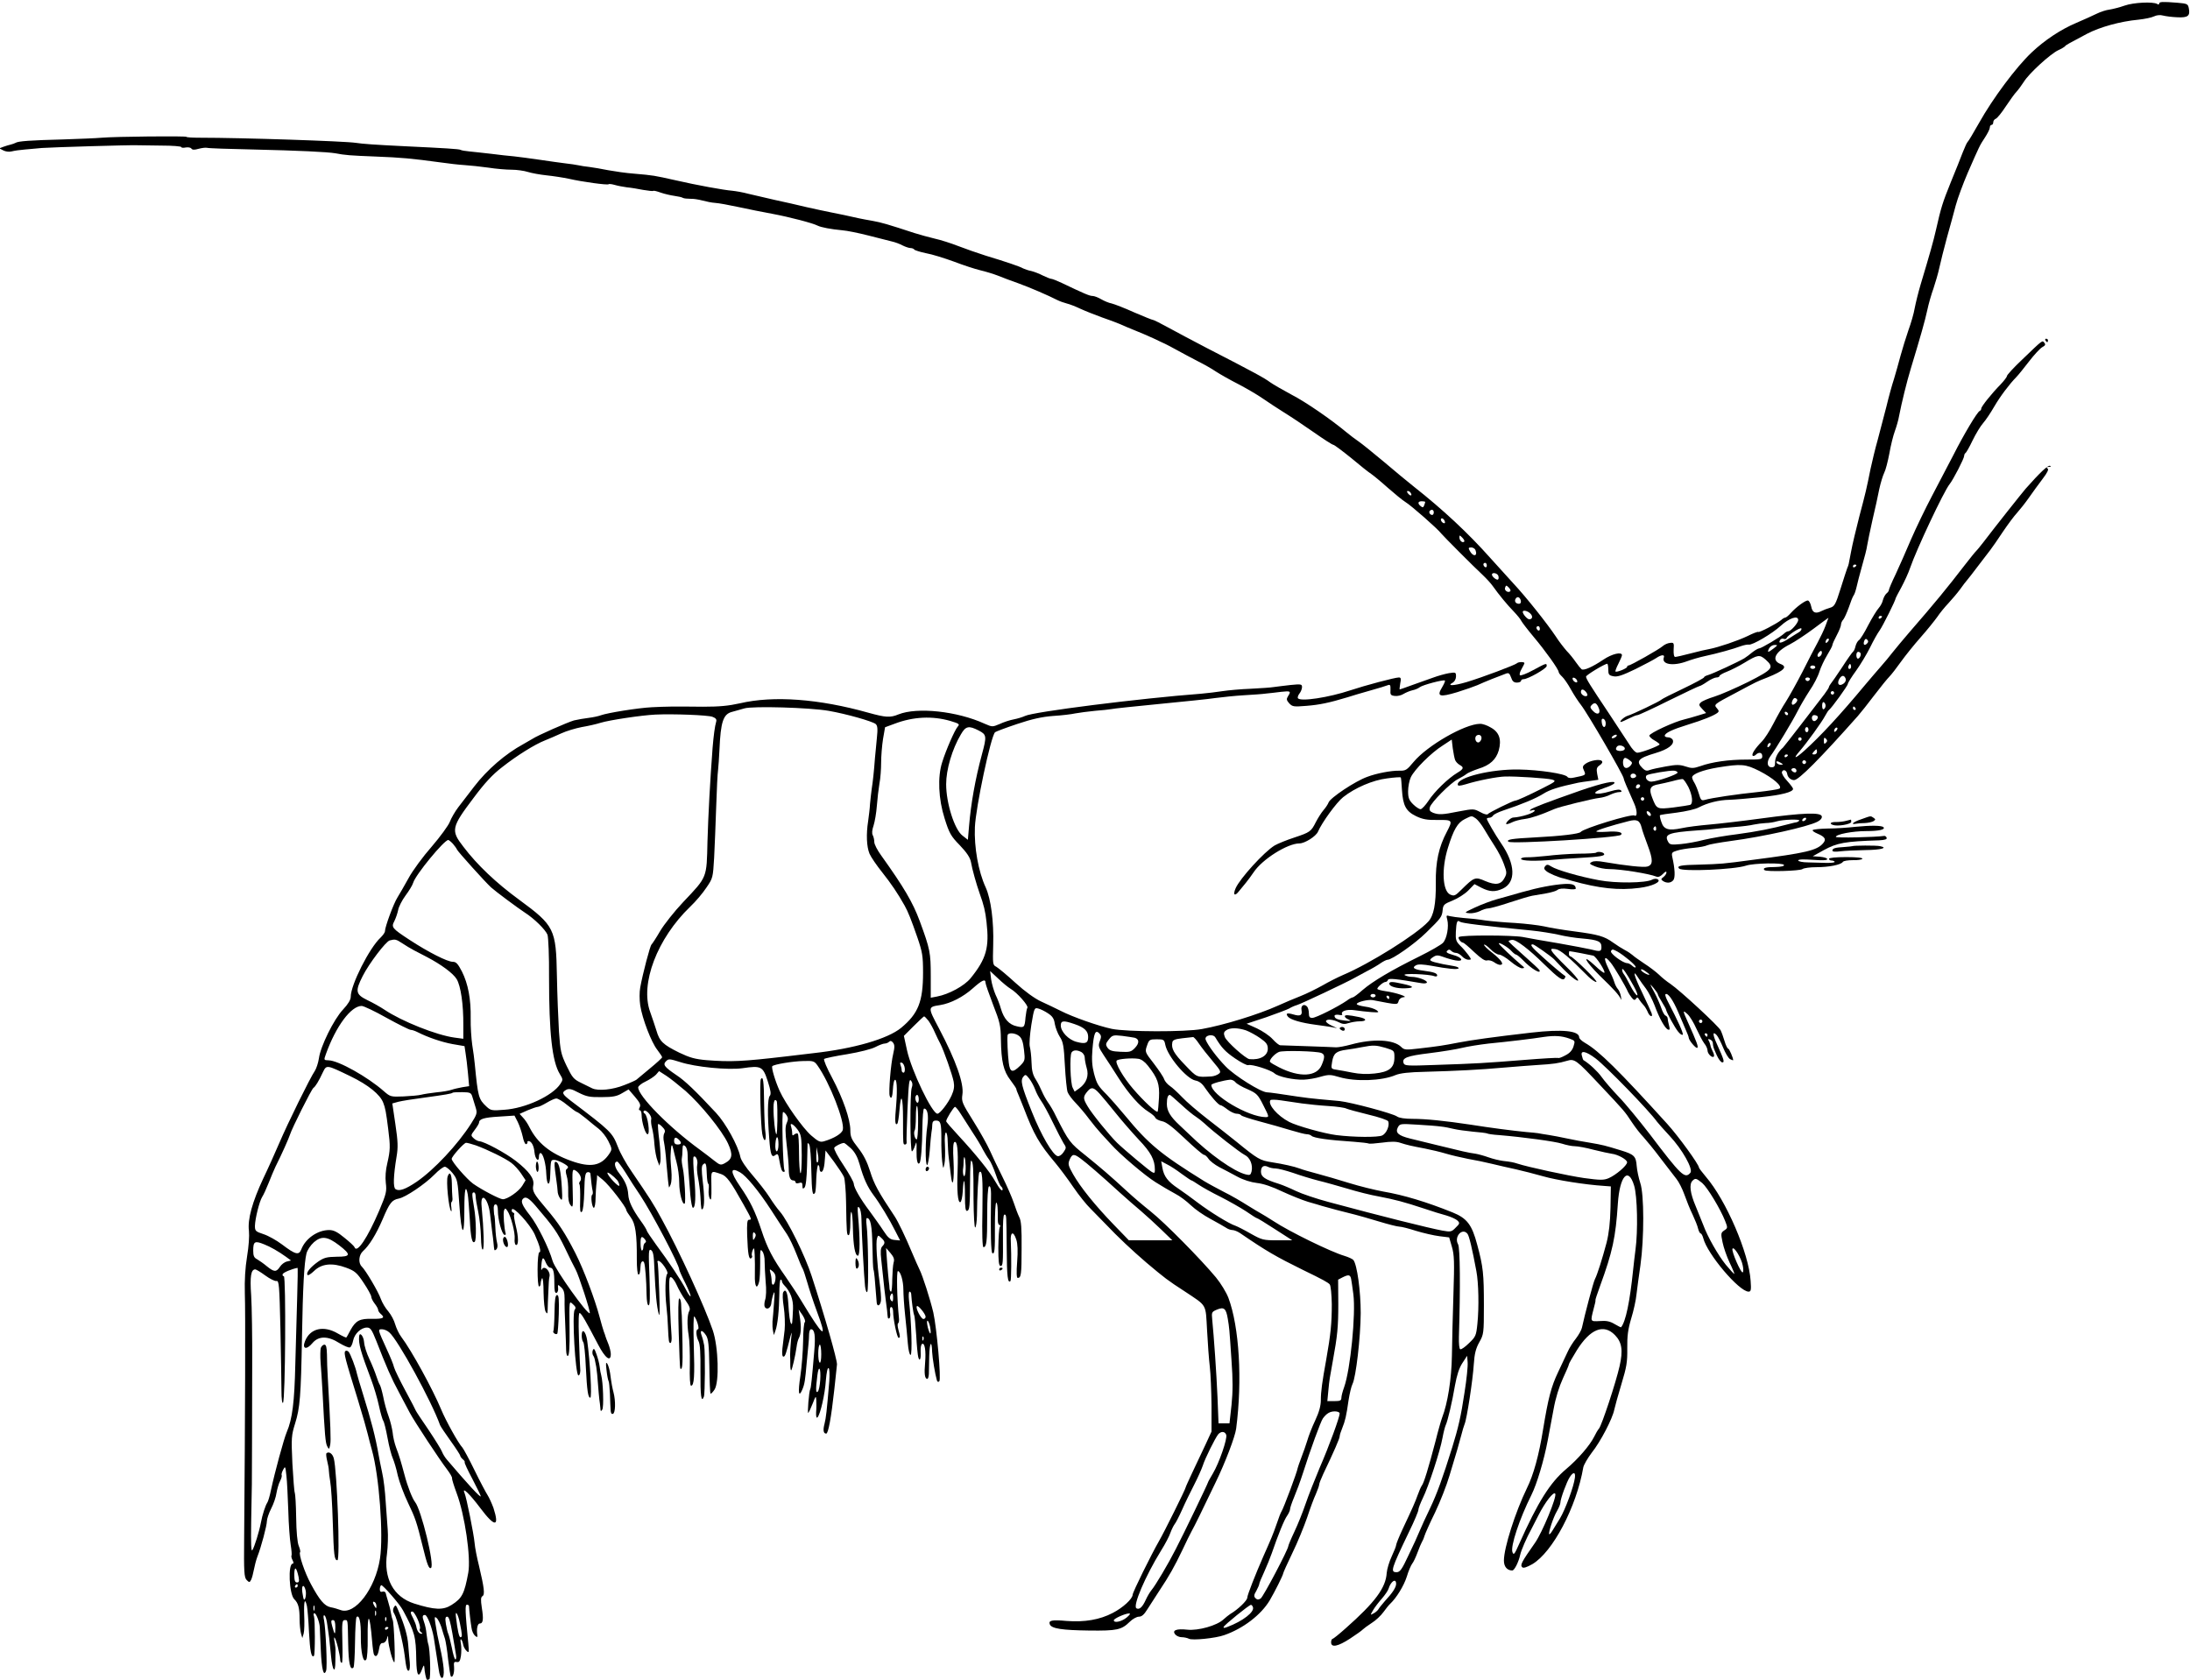  <svg version="1.0" xmlns="http://www.w3.org/2000/svg"
 width="1280pt" height="982pt" viewBox="0 0 1280 982"
 preserveAspectRatio="xMidYMid meet"><g transform="translate(0,982) scale(0.1,-0.1)"
fill="#000000" stroke="none">
<path d="M12417 9787 c-28 -10 -68 -20 -87 -23 -19 -2 -53 -13 -75 -24 -22
-11 -76 -35 -120 -54 -90 -38 -185 -101 -261 -173 -91 -86 -227 -269 -306
-410 -38 -67 -62 -107 -68 -113 -4 -3 -16 -30 -28 -60 -11 -30 -43 -109 -70
-175 -48 -119 -57 -147 -87 -280 -15 -66 -35 -137 -90 -320 -13 -44 -28 -105
-34 -136 -5 -31 -22 -89 -37 -130 -14 -41 -35 -108 -46 -149 -11 -41 -28 -102
-38 -135 -11 -33 -31 -105 -44 -160 -14 -55 -37 -143 -51 -195 -15 -52 -33
-129 -42 -170 -24 -119 -28 -137 -66 -280 -19 -74 -41 -166 -48 -205 -15 -81
-14 -76 -22 -95 -3 -8 -21 -62 -39 -120 -30 -96 -36 -105 -63 -113 -17 -5 -38
-13 -47 -18 -37 -19 -55 -11 -62 26 -4 19 -13 35 -20 35 -15 0 -65 -36 -98
-72 -14 -16 -29 -28 -33 -28 -5 0 -16 -6 -24 -14 -25 -21 -129 -75 -134 -70
-3 3 -31 -8 -63 -24 -56 -27 -171 -66 -224 -76 -14 -2 -62 -13 -107 -25 -45
-12 -86 -21 -92 -21 -7 0 -10 17 -9 43 3 39 1 42 -21 39 -14 -1 -33 -10 -43
-19 -20 -18 -187 -113 -200 -113 -4 0 -8 -4 -8 -8 0 -9 -62 -34 -68 -27 -2 2
5 22 17 45 11 22 21 45 21 50 0 22 -59 8 -109 -26 -64 -43 -114 -65 -127 -56
-5 4 -21 23 -34 42 -13 19 -37 49 -53 65 -15 17 -45 55 -64 85 -48 72 -172
229 -248 310 -33 36 -94 103 -135 149 -130 146 -276 282 -447 417 -34 27 -113
92 -175 145 -62 52 -129 106 -148 119 -19 13 -51 37 -70 53 -90 75 -239 178
-323 221 -50 27 -106 59 -124 72 -32 24 -92 57 -372 201 -79 41 -180 95 -224
119 -44 24 -83 44 -88 44 -5 0 -54 20 -110 44 -55 25 -115 48 -131 52 -17 3
-45 15 -62 25 -17 10 -40 19 -50 19 -18 0 -48 13 -180 76 -28 13 -55 24 -61
24 -6 0 -28 9 -49 19 -21 11 -52 23 -69 27 -17 3 -38 11 -47 15 -18 11 -101
39 -220 75 -47 15 -119 40 -160 56 -41 16 -103 36 -136 43 -34 8 -88 23 -120
33 -149 49 -193 62 -244 71 -30 5 -66 12 -80 15 -61 14 -119 26 -165 35 -27 5
-90 19 -140 30 -49 12 -133 31 -185 42 -52 12 -122 28 -155 36 -33 9 -75 16
-95 18 -49 4 -205 32 -335 62 -121 27 -124 28 -240 38 -44 3 -111 13 -150 20
-38 8 -88 16 -110 19 -22 2 -51 7 -65 10 -14 3 -47 8 -75 11 -27 3 -95 13
-150 21 -55 8 -122 17 -150 20 -27 2 -88 9 -135 15 -47 5 -104 12 -128 14 -23
2 -46 6 -50 9 -8 5 -89 10 -322 21 -185 9 -251 14 -290 20 -65 10 -665 30
-913 30 -42 0 -77 2 -77 5 0 6 -415 2 -495 -5 -33 -3 -134 -7 -225 -10 -193
-5 -265 -10 -279 -20 -6 -3 -19 -8 -28 -10 -10 -2 -29 -8 -43 -13 l-24 -9 23
-12 c13 -7 34 -10 49 -6 15 4 50 9 77 11 28 3 73 6 100 9 52 4 512 18 555 16
14 0 78 -1 143 -2 64 0 117 -4 117 -9 0 -4 12 -5 26 -2 14 2 29 0 33 -7 5 -7
17 -8 41 -1 19 5 41 8 50 6 8 -3 132 -7 275 -10 260 -6 428 -14 475 -22 58
-11 83 -13 235 -19 152 -6 209 -11 385 -35 41 -6 102 -13 135 -15 33 -2 96 -9
140 -15 44 -7 105 -12 135 -12 30 0 73 -6 95 -13 22 -7 72 -16 110 -20 39 -4
97 -13 130 -20 78 -18 226 -38 232 -32 2 3 19 1 36 -4 17 -5 49 -11 71 -14 23
-2 65 -9 95 -15 30 -5 56 -8 59 -6 2 3 22 -2 44 -10 23 -8 59 -16 80 -19 22
-3 45 -8 50 -12 6 -3 25 -5 42 -5 17 1 49 -4 71 -10 22 -6 56 -13 75 -14 19
-1 80 -12 135 -24 55 -12 145 -30 200 -40 101 -19 235 -54 264 -69 20 -10 78
-21 143 -27 28 -2 96 -16 151 -30 56 -14 118 -30 138 -35 19 -4 49 -15 65 -24
16 -8 37 -15 46 -15 9 0 19 -4 22 -9 3 -4 34 -14 68 -21 35 -6 108 -29 163
-49 55 -21 125 -44 155 -51 30 -7 76 -21 102 -31 25 -10 79 -31 120 -45 69
-25 173 -70 228 -98 14 -7 39 -16 55 -20 17 -4 53 -18 80 -31 28 -13 84 -35
125 -50 41 -14 89 -32 105 -39 17 -8 55 -24 85 -36 30 -12 80 -33 110 -47 30
-15 62 -29 70 -33 8 -4 40 -20 70 -37 30 -17 84 -45 120 -64 36 -18 84 -45
107 -61 23 -15 81 -48 130 -73 48 -25 113 -63 143 -84 30 -21 87 -58 125 -82
39 -24 117 -76 174 -116 57 -40 108 -73 114 -73 5 0 52 -35 104 -77 51 -43
104 -85 117 -93 13 -9 56 -44 96 -80 40 -35 87 -74 105 -85 32 -19 188 -156
209 -184 14 -17 189 -193 242 -242 21 -20 48 -49 59 -65 37 -52 84 -109 123
-149 21 -22 41 -47 44 -55 4 -8 36 -50 72 -93 69 -82 146 -190 146 -205 0 -5
9 -17 20 -27 11 -10 34 -43 51 -74 17 -31 44 -72 59 -91 40 -51 250 -413 250
-430 0 -7 19 -52 62 -148 18 -41 18 -79 1 -69 -17 11 -300 -76 -314 -96 -8
-11 -113 -24 -269 -32 -134 -7 -167 -12 -154 -25 16 -15 641 23 658 40 15 15
-19 23 -84 18 -33 -2 -60 -1 -60 2 0 7 86 34 188 60 50 13 66 5 77 -38 3 -15
20 -62 36 -105 31 -83 31 -112 -2 -122 -20 -7 -129 5 -251 26 -38 7 -64 7 -75
0 -16 -8 -13 -12 19 -25 21 -9 58 -16 82 -16 69 0 235 -27 277 -44 11 -5 24 1
38 15 13 14 21 18 21 9 0 -7 -8 -19 -17 -26 -16 -12 -16 -15 -3 -24 22 -14 46
-12 60 5 12 15 10 65 -6 136 -5 24 -2 28 28 37 18 6 61 13 96 16 35 3 71 10
80 15 10 5 71 16 137 25 189 25 451 83 508 113 18 9 27 21 25 31 -5 25 -110
21 -353 -12 -110 -15 -247 -31 -305 -36 -58 -5 -130 -14 -161 -21 -77 -16
-105 -8 -119 37 -7 19 -10 37 -8 39 2 2 46 9 98 15 53 7 111 20 130 31 50 26
116 43 180 44 30 1 111 8 180 15 123 13 190 30 190 49 0 5 -16 26 -35 47 -20
21 -33 44 -30 52 7 18 28 10 31 -13 3 -19 21 -35 40 -35 27 0 152 126 373 375
15 17 58 71 95 120 38 50 78 99 90 111 11 11 41 50 66 85 25 35 77 100 116
144 39 44 82 98 97 119 14 21 43 57 65 80 21 23 52 59 68 81 16 23 35 47 42
55 7 8 35 44 62 80 27 36 60 78 72 94 12 16 46 64 74 107 29 43 66 93 83 111
17 19 48 58 69 88 21 30 57 80 80 110 29 38 38 57 29 62 -8 5 -5 8 8 9 12 0
15 3 7 6 -12 5 -57 -37 -142 -133 -24 -28 -175 -218 -248 -314 -19 -25 -38
-47 -41 -50 -4 -3 -35 -41 -69 -85 -100 -130 -171 -217 -324 -393 -35 -41 -78
-92 -96 -115 -18 -23 -48 -60 -68 -82 -19 -22 -60 -69 -90 -105 -153 -184
-263 -302 -358 -388 -56 -50 -69 -50 -26 -1 42 49 129 169 147 204 9 17 19 32
23 35 15 11 110 142 110 152 0 6 21 40 48 77 26 36 63 98 82 136 19 39 44 84
56 100 18 25 94 177 94 189 0 2 15 30 33 63 17 32 41 83 51 113 37 108 197
448 231 490 21 26 85 150 85 165 0 7 4 15 8 17 4 2 23 35 41 73 19 39 46 84
62 102 15 17 44 60 64 95 36 62 89 132 130 174 11 11 44 52 74 91 30 39 65 77
78 84 17 9 20 15 12 25 -13 16 -7 20 -129 -97 -50 -47 -90 -91 -90 -97 0 -6
-17 -28 -37 -49 -52 -53 -113 -129 -113 -141 0 -6 -4 -12 -9 -14 -14 -5 -94
-139 -154 -258 -30 -58 -86 -165 -125 -239 -39 -74 -94 -188 -123 -255 -28
-67 -69 -158 -90 -204 -22 -45 -39 -86 -39 -91 0 -5 -6 -14 -14 -20 -8 -7 -17
-24 -21 -39 -3 -15 -15 -36 -25 -47 -10 -11 -38 -56 -61 -100 -22 -44 -47 -83
-54 -87 -7 -4 -16 -20 -20 -35 -3 -15 -10 -30 -15 -33 -4 -3 -33 -43 -63 -90
-31 -47 -61 -90 -67 -97 -5 -7 -10 -15 -10 -18 0 -4 -12 -23 -27 -43 -54 -71
-236 -307 -242 -312 -27 -23 -46 -57 -46 -84 0 -24 -4 -31 -20 -31 -27 0 -31
32 -8 64 31 41 132 209 160 265 14 28 45 81 69 118 25 36 51 87 58 112 8 25
28 68 45 96 17 28 31 54 31 60 0 5 11 30 25 56 14 26 25 54 25 62 0 9 6 23 14
31 7 9 21 41 32 71 10 30 22 61 27 68 6 7 13 29 18 50 4 20 19 76 32 123 14
48 28 102 30 120 3 19 17 86 31 149 15 63 33 145 40 182 8 36 21 79 29 95 8
15 21 66 30 113 8 47 23 106 32 130 9 25 21 65 25 90 14 73 45 200 68 275 59
195 82 276 96 340 8 39 25 97 37 130 11 33 27 87 34 120 7 33 27 112 44 175
18 63 41 149 52 190 11 41 43 127 70 190 68 155 69 159 101 207 15 23 28 49
28 57 0 9 5 16 10 16 6 0 10 7 10 15 0 9 7 18 15 21 9 4 35 36 59 73 24 36 52
75 63 86 10 11 29 37 42 57 29 48 154 162 200 184 20 9 38 20 41 24 5 7 14 12
129 73 75 39 193 72 300 82 36 4 76 12 90 19 17 8 36 10 54 5 16 -4 53 -9 84
-10 61 -3 75 8 66 53 -5 25 -9 27 -67 32 -88 7 -106 6 -106 -5 0 -6 -6 -7 -12
-2 -24 14 -138 9 -191 -10z m-4172 -2848 c11 -17 -1 -21 -15 -4 -8 9 -8 15 -2
15 6 0 14 -5 17 -11z m85 -53 c0 -2 -3 -12 -6 -20 -5 -13 -9 -14 -20 -5 -20
16 -17 29 6 29 11 0 20 -2 20 -4z m50 -61 c0 -8 -4 -15 -9 -15 -13 0 -22 16
-14 24 11 11 23 6 23 -9z m64 -51 c4 -10 1 -14 -6 -12 -15 5 -23 28 -10 28 5
0 13 -7 16 -16z m114 -120 c-10 -10 -28 6 -28 24 0 15 1 15 17 -1 9 -9 14 -19
11 -23z m66 -50 c14 -37 -15 -40 -34 -3 -9 16 -7 19 9 19 10 0 22 -7 25 -16z
m66 -90 c0 -8 -4 -12 -10 -9 -5 3 -10 10 -10 16 0 5 5 9 10 9 6 0 10 -7 10
-16z m2160 2 c0 -3 -4 -8 -10 -11 -5 -3 -10 -1 -10 4 0 6 5 11 10 11 6 0 10
-2 10 -4z m-2093 -61 c3 -9 3 -19 -1 -22 -7 -7 -36 16 -36 28 0 15 30 10 37
-6z m70 -91 c-12 -12 -37 5 -30 21 5 15 7 15 21 1 9 -9 13 -18 9 -22z m60 -49
c7 -20 -2 -29 -21 -22 -9 4 -13 13 -10 22 8 19 23 19 31 0z m57 -81 c17 -16
13 -34 -6 -34 -11 0 -37 29 -38 43 0 13 28 7 44 -9z m2056 -18 c0 -3 -4 -8
-10 -11 -5 -3 -10 -1 -10 4 0 6 5 11 10 11 6 0 10 -2 10 -4z m-490 -20 c0 -18
-43 -66 -58 -66 -6 0 -17 -6 -24 -13 -19 -19 -134 -87 -146 -87 -6 0 -23 -10
-39 -22 -15 -13 -37 -29 -48 -36 -33 -20 -188 -92 -212 -98 -13 -4 -23 -9 -23
-13 0 -4 -55 -34 -122 -66 -68 -32 -125 -61 -128 -65 -6 -8 -168 -86 -197 -94
-20 -6 -53 -36 -39 -36 4 0 24 9 46 20 22 11 44 20 51 20 6 0 89 38 183 85 95
47 176 85 180 85 4 0 24 11 44 25 20 14 45 25 54 25 10 0 18 4 18 9 0 4 20 16
44 25 23 9 69 32 100 51 81 49 90 50 126 19 51 -46 43 -56 -102 -130 -73 -36
-162 -75 -198 -86 -36 -11 -71 -26 -79 -34 -13 -12 -12 -17 8 -38 l23 -24 -49
-15 c-26 -8 -61 -18 -78 -22 -58 -13 -205 -81 -205 -95 0 -6 13 -19 30 -28 16
-9 30 -20 30 -23 0 -8 -107 -49 -130 -49 -11 0 -31 21 -50 53 -18 28 -72 110
-119 181 -105 157 -131 198 -131 211 0 9 109 75 124 75 3 0 6 -15 6 -34 0 -29
4 -34 30 -39 23 -5 52 5 129 42 54 27 109 56 122 65 28 19 50 21 44 4 -16 -42
53 -54 136 -23 24 9 71 23 104 30 71 15 168 42 210 58 17 6 37 10 46 9 22 -4
138 65 187 110 49 45 102 63 102 34z m160 -33 c-10 -27 -31 -70 -46 -98 -15
-27 -55 -104 -88 -170 -34 -66 -78 -145 -97 -175 -20 -30 -53 -89 -74 -130
-21 -41 -51 -88 -68 -105 -39 -40 -61 -74 -53 -82 3 -4 12 -1 18 5 18 18 38
14 38 -8 0 -19 -7 -20 -92 -20 -106 0 -202 -14 -269 -38 -41 -14 -52 -14 -88
-2 -34 11 -53 11 -114 0 -39 -7 -82 -16 -95 -21 -17 -7 -27 -4 -42 11 -41 41
-26 58 76 88 74 22 111 50 101 77 -4 8 -16 15 -27 15 -11 0 -20 4 -20 9 0 16
44 37 135 65 91 28 150 52 173 69 10 8 9 13 -3 27 -19 22 -19 22 110 90 129
69 121 65 185 90 99 40 120 63 76 79 -55 22 -31 71 56 115 29 15 91 56 138 91
47 35 86 64 87 64 0 1 -7 -20 -17 -46z m-1670 -19 c0 -8 -4 -12 -10 -9 -5 3
-10 10 -10 16 0 5 5 9 10 9 6 0 10 -7 10 -16z m1515 -19 c-9 -5 -37 -23 -62
-39 -42 -27 -63 -30 -48 -6 4 6 13 9 20 6 8 -3 15 -1 17 4 6 17 83 67 87 56 2
-5 -4 -15 -14 -21z m167 -57 c-7 -7 -12 -8 -12 -2 0 14 12 26 19 19 2 -3 -1
-11 -7 -17z m230 -10 c-15 -15 -24 -6 -16 16 5 12 10 14 17 7 8 -8 8 -14 -1
-23z m-545 -28 c-14 -11 -28 -20 -31 -20 -4 0 -2 9 4 20 6 11 20 20 32 20 20
0 19 -1 -5 -20z m274 -43 c-16 -16 -26 0 -10 19 9 11 15 12 17 4 2 -6 -1 -17
-7 -23z m232 17 c8 -8 -3 -34 -14 -34 -5 0 -9 9 -9 20 0 19 11 26 23 14z m-57
-91 c-10 -10 -19 5 -10 18 6 11 8 11 12 0 2 -7 1 -15 -2 -18z m-206 7 c0 -5
-7 -10 -15 -10 -8 0 -15 5 -15 10 0 6 7 10 15 10 8 0 15 -4 15 -10z m177 -66
c4 -11 -1 -22 -12 -30 -25 -18 -40 -3 -26 25 14 25 29 27 38 5z m-1569 -13 c3
-8 -1 -12 -9 -9 -7 2 -15 10 -17 17 -3 8 1 12 9 9 7 -2 15 -10 17 -17z m1360
8 c-2 -6 -8 -10 -13 -10 -5 0 -11 4 -13 10 -2 6 4 11 13 11 9 0 15 -5 13 -11z
m-1308 -74 c7 -9 10 -18 7 -21 -10 -11 -37 5 -37 21 0 19 14 19 30 0z m1450
-5 c0 -5 -4 -10 -10 -10 -5 0 -10 5 -10 10 0 6 5 10 10 10 6 0 10 -4 10 -10z
m-216 -39 c6 -10 -22 -37 -29 -29 -8 7 5 38 15 38 5 0 11 -4 14 -9z m166 -36
c0 -8 -4 -17 -10 -20 -6 -4 -10 5 -10 20 0 15 4 24 10 20 6 -3 10 -12 10 -20z
m-1330 -4 c22 -42 -2 -58 -33 -23 -13 14 -14 21 -5 30 17 17 26 15 38 -7z
m1505 -11 c3 -5 1 -10 -4 -10 -6 0 -11 5 -11 10 0 6 2 10 4 10 3 0 8 -4 11
-10z m-394 -33 c-1 -12 -15 -9 -19 4 -3 6 1 10 8 8 6 -3 11 -8 11 -12z m172
-14 c9 -9 -13 -34 -24 -27 -14 8 -11 34 4 34 8 0 17 -3 20 -7z m-1238 -41 c0
-31 -19 -28 -23 4 -3 18 0 25 10 22 7 -3 13 -14 13 -26z m1185 -37 c0 -8 -4
-15 -10 -15 -5 0 -10 7 -10 15 0 8 5 15 10 15 6 0 10 -7 10 -15z m162 -7 c-7
-7 -12 -8 -12 -2 0 14 12 26 19 19 2 -3 -1 -11 -7 -17z m-1292 -38 c-8 -5 -17
-7 -19 -4 -3 3 1 9 9 14 8 5 17 7 19 4 3 -3 -1 -9 -9 -14z m1090 -10 c0 -5 -4
-10 -10 -10 -5 0 -10 5 -10 10 0 6 5 10 10 10 6 0 10 -4 10 -10z m142 -22 c-9
-9 -12 -7 -12 12 0 19 3 21 12 12 9 -9 9 -15 0 -24z m-330 -20 c-7 -7 -12 -8
-12 -2 0 14 12 26 19 19 2 -3 -1 -11 -7 -17z m-847 -19 c-7 -10 -38 -12 -48
-2 -4 3 -2 12 4 19 13 16 54 0 44 -17z m1125 -14 c0 -8 -7 -15 -16 -15 -14 0
-14 3 -4 15 7 8 14 15 16 15 2 0 4 -7 4 -15z m-170 -19 c0 -3 -4 -8 -10 -11
-5 -3 -10 -1 -10 4 0 6 5 11 10 11 6 0 10 -2 10 -4z m-925 -30 c16 -12 17 -16
6 -30 -18 -21 -38 -20 -43 2 -5 20 0 42 11 42 4 0 16 -6 26 -14z m1029 -17
c-3 -5 -10 -7 -15 -3 -5 3 -7 10 -3 15 3 5 10 7 15 3 5 -3 7 -10 3 -15z m-144
1 c13 -8 13 -10 -2 -10 -9 0 -20 5 -23 10 -8 13 5 13 25 0z m-128 -46 c82 -42
139 -91 118 -104 -7 -4 -65 -13 -129 -20 -118 -12 -268 -34 -308 -46 -19 -5
-23 0 -34 38 -7 23 -19 52 -26 63 -7 11 -13 25 -13 31 0 19 61 43 151 58 136
22 161 20 241 -20z m218 1 c0 -9 -6 -12 -15 -9 -8 4 -15 10 -15 15 0 5 7 9 15
9 8 0 15 -7 15 -15z m-695 -11 c0 -11 -119 -52 -153 -53 -22 -1 -41 23 -28 37
9 8 136 30 161 27 11 -1 20 -6 20 -11z m-242 -19 c1 -5 -6 -11 -15 -13 -11 -2
-18 3 -18 13 0 17 30 18 33 0z m305 -65 c24 -49 29 -98 10 -105 -7 -2 -51 -9
-98 -15 -96 -11 -97 -11 -124 59 -20 51 -11 69 40 77 16 3 52 11 79 18 28 8
55 13 60 12 6 -1 20 -22 33 -46z m-287 -3 c-13 -13 -26 -3 -16 12 3 6 11 8 17
5 6 -4 6 -10 -1 -17z m29 -67 c0 -5 -4 -10 -10 -10 -5 0 -10 5 -10 10 0 6 5
10 10 10 6 0 10 -4 10 -10z m38 -88 c6 -18 -15 -14 -22 4 -4 10 -1 14 6 12 6
-2 14 -10 16 -16z m907 -32 c-3 -5 -11 -10 -16 -10 -6 0 -7 5 -4 10 3 6 11 10
16 10 6 0 7 -4 4 -10z m-39 -7 c-4 -5 -11 -8 -14 -9 -4 0 -25 -5 -47 -11 -101
-27 -189 -44 -300 -59 -66 -8 -154 -23 -195 -33 -41 -11 -103 -22 -137 -25
-56 -5 -64 -4 -74 15 -23 43 4 53 171 65 36 2 83 6 105 9 22 3 74 8 115 11 41
3 91 9 110 14 19 4 51 8 70 9 19 0 49 5 65 10 36 11 141 14 131 4z m-836 -49
c0 -8 -5 -12 -10 -9 -6 4 -8 11 -5 16 9 14 15 11 15 -7z"/>
<path d="M11955 7830 c3 -5 8 -10 11 -10 2 0 4 5 4 10 0 6 -5 10 -11 10 -5 0
-7 -4 -4 -10z"/>
<path d="M8866 5943 c-10 -10 -201 -82 -294 -110 -78 -23 -120 -24 -79 -2 9 6
17 21 17 35 0 25 -2 25 -42 19 -23 -4 -65 -16 -92 -26 -28 -10 -82 -29 -121
-43 -38 -14 -72 -26 -74 -26 -2 0 0 16 3 35 6 28 4 35 -8 35 -23 0 -199 -47
-283 -75 -126 -42 -294 -68 -307 -46 -3 4 1 17 9 27 8 10 15 27 15 38 0 17 -6
18 -67 12 -38 -4 -81 -10 -98 -12 -16 -3 -77 -7 -135 -10 -58 -2 -132 -9 -165
-14 -33 -5 -89 -12 -125 -15 -357 -27 -983 -106 -1029 -130 -15 -7 -45 -16
-66 -20 -22 -4 -59 -16 -82 -27 -43 -18 -43 -18 -89 2 -160 73 -393 98 -503
54 -48 -20 -75 -18 -176 10 -288 81 -554 101 -750 55 -67 -15 -121 -20 -215
-20 -184 2 -217 1 -300 -3 -81 -4 -260 -33 -298 -47 -13 -5 -45 -12 -70 -15
-26 -3 -65 -10 -87 -15 -38 -11 -214 -88 -245 -109 -8 -5 -32 -19 -52 -30
-103 -56 -210 -148 -286 -247 -31 -41 -73 -95 -93 -121 -20 -26 -42 -65 -50
-86 -8 -21 -56 -87 -106 -145 -51 -58 -112 -141 -135 -184 -24 -43 -53 -94
-65 -113 -22 -34 -73 -172 -73 -197 0 -8 -12 -24 -26 -38 -65 -60 -174 -276
-174 -345 0 -18 -15 -43 -45 -75 -54 -57 -132 -216 -141 -285 -4 -27 -15 -60
-24 -74 -27 -39 -158 -305 -207 -420 -25 -58 -67 -152 -95 -210 -63 -135 -92
-238 -83 -305 3 -30 -1 -90 -11 -150 -11 -68 -15 -137 -13 -215 4 -101 2 -710
-4 -1427 -2 -204 0 -234 15 -249 15 -15 17 -15 26 2 5 11 12 37 16 59 4 22 13
56 20 75 22 55 56 183 56 209 0 12 11 46 25 73 14 27 28 68 31 91 4 23 13 55
21 70 8 15 12 31 9 35 -2 4 2 18 9 31 12 23 13 21 19 -35 4 -32 8 -124 11
-204 2 -80 9 -170 14 -200 5 -30 7 -58 5 -62 -3 -4 0 -17 6 -28 6 -11 7 -20 1
-20 -29 0 -21 -179 9 -208 24 -23 31 -52 31 -117 0 -29 4 -67 8 -82 l8 -28 8
27 c4 15 5 63 3 107 -3 81 4 106 16 53 3 -15 9 -83 12 -152 6 -113 14 -153 29
-139 7 8 7 212 0 232 -4 9 -3 17 3 17 10 0 29 -50 31 -80 0 -8 3 -69 6 -135 5
-115 17 -159 31 -121 8 20 -2 242 -12 295 -5 22 -4 32 3 28 6 -4 13 -28 16
-54 4 -26 9 -61 11 -78 2 -16 7 -65 11 -107 8 -85 25 -106 25 -30 0 26 1 54 1
62 1 8 -2 31 -5 50 -4 19 -4 32 -1 28 10 -9 32 -98 34 -135 1 -7 4 -13 9 -13
4 0 5 56 3 125 -3 109 -1 125 13 125 20 0 18 9 21 -138 2 -114 12 -159 31
-139 4 4 8 70 9 147 1 77 5 144 9 148 16 15 26 -29 25 -113 -1 -96 15 -161 32
-135 5 8 9 64 8 123 -2 160 12 151 26 -17 3 -38 8 -73 11 -78 11 -18 23 -6 29
31 4 27 11 38 22 37 10 0 20 10 24 24 7 24 7 24 8 -5 2 -38 24 -122 35 -132 8
-8 -1 235 -9 248 -2 3 -7 21 -10 40 -3 19 -11 50 -17 69 -6 19 -12 41 -14 49
-3 7 -11 10 -19 7 -10 -3 -15 1 -15 14 0 10 3 21 8 24 8 4 109 -111 128 -148
68 -127 75 -150 77 -289 2 -91 13 -110 34 -54 8 23 12 27 13 12 2 -30 10 -68
15 -73 2 -2 8 -1 14 2 10 6 5 176 -6 206 -3 8 -7 35 -10 59 -2 24 -9 55 -14
68 -12 33 -11 43 5 43 13 0 40 -70 51 -130 4 -24 24 -152 29 -187 9 -71 35
-67 29 4 -2 26 -11 80 -20 118 -17 76 -19 89 -29 150 -5 33 -4 38 8 27 8 -6
20 -31 28 -54 7 -24 16 -54 21 -68 4 -14 13 -67 18 -119 6 -51 13 -96 16 -100
11 -10 21 19 19 53 -3 29 0 34 15 31 15 -3 20 5 25 35 3 21 3 53 0 71 -4 19
-3 31 1 26 5 -4 10 -18 12 -30 2 -12 11 -29 20 -37 14 -14 15 -10 10 45 -18
184 -20 225 -8 225 6 0 11 -3 12 -7 1 -23 10 -102 15 -129 2 -18 12 -38 20
-45 13 -11 15 -10 14 2 -6 37 1 69 14 69 20 0 23 25 12 93 -7 46 -6 61 4 67
15 9 10 49 -21 180 -12 47 -23 105 -25 130 -5 55 -48 268 -59 293 -17 40 30
-5 93 -89 84 -112 113 -112 76 2 -10 27 -25 60 -34 74 -9 14 -44 79 -76 145
-32 66 -65 126 -71 133 -24 25 -97 157 -124 222 -50 120 -173 345 -234 426
-13 17 -28 49 -35 72 -6 23 -24 57 -40 76 -17 19 -36 51 -44 73 -14 41 -88
167 -112 190 -21 21 -17 67 7 89 37 33 78 100 115 186 41 97 54 114 95 122 40
8 153 84 209 141 24 25 51 45 60 45 8 0 29 -17 45 -37 29 -37 30 -43 40 -188
12 -182 30 -196 29 -22 0 114 8 149 20 85 3 -18 8 -85 12 -148 5 -105 14 -143
29 -128 10 10 8 131 -4 198 -13 80 -14 90 -1 90 6 0 10 -10 10 -22 0 -13 7
-54 15 -91 8 -38 15 -104 16 -147 1 -49 5 -77 11 -74 9 6 6 112 -7 251 -9 92
38 51 49 -42 3 -27 9 -72 12 -100 4 -27 8 -61 9 -75 1 -14 3 -29 4 -34 0 -6 6
-5 12 1 7 7 9 22 4 40 -4 15 -9 57 -10 93 -2 36 -4 65 -5 65 -2 0 -3 15 -4 33
-2 21 2 32 11 32 8 0 13 -13 13 -37 0 -51 23 -136 38 -141 7 -2 10 2 7 10 -8
26 -15 117 -9 133 6 14 8 14 19 -2 21 -29 47 -130 43 -165 -2 -17 2 -33 7 -35
17 -5 16 46 0 110 -8 32 -13 63 -10 67 3 5 0 10 -6 12 -7 2 -10 10 -7 18 7 22
105 -85 133 -145 30 -67 40 -105 27 -105 -5 0 -10 -42 -10 -100 0 -56 3 -100
9 -100 5 0 9 8 9 18 0 9 4 23 8 30 5 6 9 -31 9 -83 1 -52 6 -102 12 -112 9
-15 11 -14 12 12 0 17 2 64 4 105 1 41 4 80 6 85 10 33 -31 74 -45 43 -3 -7
-4 4 -2 25 4 50 11 54 26 17 7 -16 18 -30 25 -30 19 0 25 -24 25 -92 0 -43 3
-58 13 -55 6 2 11 15 9 27 -2 23 -2 23 18 5 15 -14 20 -30 20 -69 -1 -28 1
-98 4 -156 2 -58 5 -122 5 -143 1 -24 5 -36 11 -32 7 4 10 58 9 143 -2 189 -3
179 21 157 15 -13 17 -21 9 -31 -17 -20 4 -384 22 -384 8 0 13 23 10 43 -1 5
-4 81 -7 169 -4 114 -2 158 5 153 12 -7 36 -49 106 -183 42 -81 75 -106 75
-57 0 14 -7 41 -15 61 -8 19 -15 38 -16 42 -1 4 -5 17 -10 29 -5 13 -15 50
-24 83 -27 103 -94 281 -142 375 -61 119 -98 175 -171 261 -74 87 -82 102 -75
137 7 37 -24 80 -102 141 -61 47 -185 114 -214 115 -8 1 -23 8 -33 18 -17 16
-17 17 7 49 14 18 25 37 25 42 0 21 29 30 116 35 l91 6 19 -37 c10 -20 23 -59
29 -85 5 -26 14 -47 20 -45 5 2 9 6 8 11 -2 4 1 7 6 7 17 0 32 -28 35 -66 4
-40 26 -61 26 -25 0 12 4 21 9 21 15 0 32 -63 34 -124 3 -71 22 -74 23 -3 3
86 3 87 23 87 21 0 81 -31 81 -42 0 -4 -4 -9 -9 -13 -6 -3 -5 -18 1 -38 6 -17
10 -59 9 -92 -1 -42 3 -66 14 -80 14 -18 15 -11 12 97 -3 109 -2 116 15 107
26 -14 42 -48 29 -63 -6 -7 -8 -16 -4 -19 3 -4 5 -44 4 -89 -2 -64 0 -80 10
-71 7 7 12 53 14 120 2 90 6 109 19 111 9 2 17 -2 17 -10 4 -42 9 -85 13 -100
2 -10 1 -20 -3 -22 -10 -7 -1 -76 10 -76 5 0 10 26 10 58 1 31 3 64 4 72 1 8
3 25 4 38 l1 23 34 -28 c36 -29 136 -159 136 -175 0 -5 12 -24 26 -43 28 -37
37 -98 36 -247 0 -49 4 -88 9 -88 8 0 10 8 13 52 1 23 14 34 21 17 6 -17 13
-103 14 -186 1 -39 5 -63 12 -63 8 0 9 47 5 166 -6 150 -5 165 9 157 13 -8 17
-31 20 -114 6 -136 13 -216 25 -259 6 -24 7 19 3 130 -3 91 -7 168 -10 173 -2
4 0 7 5 7 17 0 62 -66 52 -76 -12 -12 -14 -108 -5 -189 4 -33 8 -87 9 -120 4
-87 5 -95 15 -95 5 0 8 19 6 43 -2 23 -7 111 -10 195 -6 131 -5 151 8 146 8
-3 23 -24 33 -47 10 -23 32 -62 50 -87 24 -34 30 -50 23 -62 -13 -23 -14 -82
-4 -143 5 -27 8 -105 7 -173 -2 -72 1 -122 7 -122 18 0 22 56 16 235 -3 107
-2 176 3 170 15 -17 32 -75 21 -75 -13 0 -11 -41 4 -70 9 -18 12 -71 11 -178
-1 -142 5 -185 20 -146 7 18 8 253 2 299 -3 17 -9 42 -15 58 -13 35 3 36 26 1
13 -21 17 -55 19 -181 1 -85 4 -157 7 -159 2 -3 13 8 23 23 29 43 23 250 -10
347 -46 136 -198 468 -299 651 -49 91 -68 119 -174 275 -33 47 -69 112 -81
145 -33 85 -40 92 -275 270 -52 40 -56 49 -27 65 16 8 31 5 72 -17 46 -23 64
-27 135 -26 66 0 89 5 119 23 l38 22 37 -43 c29 -34 35 -48 28 -61 -6 -12 -6
-18 1 -18 5 0 10 -12 10 -26 0 -42 22 -114 35 -114 16 0 1 110 -17 121 -7 4
-9 11 -5 15 12 12 49 -29 43 -49 -2 -10 0 -32 5 -50 5 -18 12 -61 14 -97 3
-36 11 -78 18 -95 l11 -29 6 24 c3 14 0 67 -6 120 -7 52 -10 97 -8 99 3 3 14
-4 25 -16 16 -16 19 -25 11 -38 -5 -10 -6 -32 -1 -52 4 -20 11 -74 14 -122 7
-81 12 -130 15 -141 1 -3 5 5 10 17 5 12 7 48 4 80 -6 75 -6 72 -3 116 2 39 7
43 14 11 2 -11 11 -45 19 -77 9 -32 16 -86 16 -121 0 -59 19 -133 32 -121 7 8
-1 159 -11 206 -5 22 -8 48 -6 57 2 9 4 32 4 51 1 28 3 32 16 21 8 -7 14 -28
14 -48 0 -36 4 -94 16 -239 4 -40 10 -73 15 -73 15 0 18 66 8 178 -6 62 -8
116 -4 120 12 11 27 -22 21 -47 -3 -13 -1 -47 5 -76 6 -29 12 -79 14 -111 4
-76 5 -79 13 -70 11 11 11 76 0 164 -7 61 -7 86 1 94 17 17 21 8 23 -55 1 -31
5 -57 9 -57 3 0 4 -15 2 -34 -2 -19 1 -43 7 -53 8 -14 10 3 9 72 -2 98 -6 93
57 72 32 -11 55 -42 132 -180 48 -86 48 -87 30 -87 -10 0 -12 -22 -10 -92 4
-109 10 -141 23 -133 6 4 8 10 5 15 -3 4 -1 19 4 32 8 19 10 15 12 -27 1 -27
2 -80 1 -117 -2 -69 12 -91 25 -40 4 15 6 65 6 112 -1 75 1 82 13 65 8 -10 14
-37 13 -59 0 -23 3 -76 6 -118 5 -46 3 -88 -3 -106 -5 -16 -6 -35 -2 -42 12
-19 35 -6 38 21 1 13 6 38 12 54 8 23 9 11 4 -50 -3 -44 -7 -93 -9 -110 -1
-16 0 -41 3 -54 l5 -25 9 25 c13 35 22 121 23 216 0 46 3 83 8 83 4 0 7 -4 7
-9 0 -5 6 -16 13 -23 37 -38 54 -84 52 -138 -4 -90 -5 -94 -11 -87 -7 7 -12
45 -17 124 -4 59 -15 83 -29 60 -5 -9 -4 -45 3 -88 6 -40 8 -100 5 -133 -4
-34 -10 -82 -13 -108 -3 -31 -1 -48 6 -48 10 0 15 15 40 115 10 36 10 34 4
-20 -3 -33 -5 -71 -5 -85 1 -14 1 -40 1 -57 0 -18 2 -33 5 -33 5 0 25 87 32
138 2 18 8 42 14 52 12 23 14 64 5 120 l-7 45 23 -33 c12 -19 18 -37 13 -40
-5 -4 -10 -54 -10 -112 -1 -58 -8 -149 -16 -203 -15 -99 -10 -130 12 -78 13
32 16 52 25 156 4 39 8 86 10 105 2 19 4 47 4 63 1 15 5 27 11 27 22 0 27 -38
19 -130 -13 -156 -19 -212 -23 -219 -8 -12 -18 -146 -12 -140 4 4 16 29 26 55
18 46 19 47 21 19 1 -16 1 -48 -1 -70 -1 -25 2 -36 8 -30 17 18 44 137 49 217
4 47 10 75 16 71 5 -3 7 -34 4 -77 -15 -177 -19 -213 -28 -249 -10 -37 -6 -57
10 -57 12 0 29 92 47 255 8 77 16 145 16 150 0 31 -71 280 -148 516 -37 116
-140 325 -185 376 -16 18 -44 57 -62 86 -19 30 -64 87 -99 128 -39 45 -67 87
-71 107 -13 65 -85 196 -142 257 -124 133 -182 188 -232 221 -71 48 -80 61
-60 81 15 15 21 14 82 -5 88 -29 280 -48 365 -36 109 16 119 11 147 -75 18
-56 21 -77 12 -87 -13 -16 -14 -109 -3 -249 7 -96 14 -115 37 -96 12 9 16 5
21 -26 10 -57 16 -73 27 -73 6 0 7 4 4 10 -9 15 -17 340 -8 340 5 0 14 -9 21
-20 9 -15 9 -25 0 -45 -9 -20 -9 -50 0 -128 7 -56 12 -119 12 -139 0 -46 8
-68 26 -68 8 0 14 -5 14 -11 0 -6 9 -8 20 -4 16 5 20 2 20 -16 0 -18 3 -20 12
-11 8 8 13 55 15 130 2 64 3 122 3 127 0 6 5 3 10 -6 5 -9 11 -78 12 -153 3
-124 7 -151 22 -128 3 5 6 43 7 85 2 42 7 77 11 77 4 0 8 -9 8 -20 0 -11 4
-20 10 -20 11 0 19 28 22 85 l3 40 49 -65 c26 -36 53 -76 59 -90 5 -14 11 -79
12 -145 3 -184 4 -195 15 -195 6 0 10 31 10 72 0 101 13 76 15 -30 2 -104 13
-162 29 -162 13 0 13 103 1 235 -4 47 -3 57 7 46 7 -7 13 -37 13 -69 1 -80 15
-338 21 -391 3 -25 9 -39 13 -32 9 14 5 325 -4 389 -3 23 -3 42 2 42 21 0 30
-45 32 -164 1 -71 4 -133 6 -137 4 -6 9 -58 19 -192 2 -28 21 -20 25 10 2 15
-2 64 -8 108 -15 109 -23 235 -15 257 6 19 7 19 25 2 22 -20 24 -31 6 -49 -10
-10 -12 -30 -6 -81 18 -168 21 -201 26 -234 2 -19 6 -47 8 -62 1 -16 3 -33 4
-39 0 -5 5 -8 9 -5 5 3 7 19 4 36 -2 18 0 30 7 30 6 0 11 -12 11 -26 0 -44 23
-154 32 -154 10 0 10 8 -1 47 -5 18 -6 35 -2 38 5 2 7 17 5 32 -11 106 -15
273 -6 273 15 0 32 -57 32 -109 0 -25 4 -91 10 -146 6 -55 13 -130 16 -167 3
-38 10 -68 16 -68 11 0 5 195 -9 318 -3 29 -2 52 3 52 6 0 10 -8 10 -17 2 -36
12 -112 17 -120 3 -4 8 -57 12 -118 3 -60 9 -118 12 -128 8 -30 17 -9 14 32
-1 22 2 42 8 45 16 10 24 -40 18 -110 -6 -64 -2 -94 13 -94 4 0 8 12 9 28 0
15 1 62 2 104 2 81 15 100 17 26 2 -38 17 -129 28 -167 3 -9 8 -11 14 -5 12
12 -15 312 -35 402 -19 80 -63 217 -81 252 -7 14 -26 57 -42 95 -40 96 -83
185 -103 215 -95 142 -121 190 -143 262 -18 57 -38 97 -71 139 -38 48 -45 64
-45 102 0 63 -42 185 -106 306 -31 57 -52 107 -47 111 4 4 65 17 135 28 72 12
143 30 165 42 21 11 45 20 53 20 9 0 21 5 26 10 8 8 15 6 23 -4 10 -12 11 -26
2 -64 -15 -61 -28 -226 -21 -248 9 -24 16 -7 19 40 1 22 5 44 8 50 14 22 19
-44 11 -142 -9 -96 -7 -124 7 -110 3 3 9 38 12 77 9 112 21 83 21 -51 0 -151
0 -148 12 -148 6 0 10 6 9 13 -2 6 1 94 5 195 7 152 10 180 21 165 9 -12 10
-25 4 -41 -11 -28 -10 -372 1 -372 4 0 12 15 18 33 9 29 10 26 9 -30 -1 -55 6
-84 17 -72 9 9 16 101 17 207 1 61 5 112 10 112 20 0 28 -39 19 -101 -12 -81
-13 -229 -1 -229 4 0 11 37 15 83 3 45 8 93 10 107 3 14 5 35 5 48 1 15 7 22
20 22 29 0 33 -13 33 -108 -1 -48 2 -107 5 -132 6 -45 6 -45 13 -13 4 18 5 66
3 108 -3 46 0 75 6 75 5 0 10 -24 10 -52 1 -29 3 -71 6 -93 3 -22 8 -67 12
-100 10 -95 22 -35 16 81 -4 66 -2 104 5 108 17 10 23 -47 19 -164 -5 -121 1
-192 16 -187 6 2 12 30 14 62 5 93 13 77 13 -24 0 -70 3 -92 13 -89 14 5 16
24 17 182 0 65 3 116 7 112 11 -10 13 -40 13 -224 1 -100 5 -170 10 -167 5 3
9 34 10 68 1 112 8 249 14 255 17 16 21 -30 18 -224 -3 -137 0 -214 6 -214 18
0 22 31 22 190 0 95 4 161 10 165 10 6 14 -18 12 -85 -3 -183 0 -300 8 -305
13 -8 16 15 15 157 0 76 3 138 8 138 7 0 10 -40 9 -102 0 -16 4 -28 9 -28 6 0
7 -6 3 -12 -5 -7 -8 -61 -9 -120 0 -80 3 -108 13 -108 14 0 15 15 14 178 -1
74 2 122 8 122 13 0 12 7 14 -202 1 -160 6 -202 22 -186 5 6 6 144 2 231 -4
57 15 64 32 11 8 -24 10 -66 5 -130 -5 -63 -3 -94 3 -94 20 0 23 19 23 173 1
117 -2 161 -14 183 -8 16 -22 54 -32 84 -10 30 -40 99 -67 153 -27 54 -60 123
-73 153 -14 31 -56 107 -95 169 -67 107 -71 116 -65 157 10 64 -38 199 -137
387 -66 124 -66 125 7 136 62 10 135 48 191 98 54 48 74 57 74 33 0 -8 20 -65
44 -128 40 -102 45 -123 46 -203 2 -130 15 -186 56 -239 19 -25 34 -48 34 -51
0 -4 6 -21 14 -38 7 -18 20 -50 29 -72 60 -157 90 -210 187 -325 25 -30 72
-93 104 -140 32 -47 77 -103 100 -125 22 -22 62 -63 88 -90 71 -75 155 -154
239 -226 107 -90 122 -102 224 -168 132 -88 121 -69 130 -227 4 -77 11 -172
16 -213 5 -41 9 -143 10 -227 l0 -152 -36 -78 c-21 -44 -55 -116 -76 -161 -21
-45 -39 -84 -39 -87 0 -9 -128 -267 -157 -316 -43 -75 -153 -297 -153 -312 -1
-24 -56 -75 -116 -106 -76 -40 -165 -55 -270 -47 -87 8 -107 3 -98 -20 10 -25
73 -34 229 -36 164 -2 190 4 238 51 17 17 41 30 54 30 16 0 30 12 49 43 15 23
46 71 69 107 60 90 89 142 136 240 22 47 46 96 54 110 15 26 63 124 140 285
57 117 114 268 120 314 37 284 18 595 -45 764 -12 32 -45 86 -73 120 -89 107
-298 319 -382 386 -44 35 -105 87 -135 115 -103 95 -155 139 -245 212 -92 73
-98 81 -173 229 -13 28 -34 64 -46 80 -12 17 -28 46 -36 65 -8 19 -24 51 -36
70 -17 26 -24 52 -25 100 -1 36 -6 77 -10 92 -4 16 0 69 9 128 16 97 18 101
40 95 13 -3 39 -16 57 -28 26 -17 36 -31 40 -62 4 -22 17 -56 29 -75 20 -30
24 -54 30 -168 4 -73 11 -143 16 -156 5 -13 26 -42 47 -63 21 -22 56 -63 78
-93 22 -29 54 -68 70 -85 17 -18 42 -45 56 -61 54 -61 201 -186 264 -225 22
-13 47 -28 56 -34 9 -5 36 -21 60 -34 24 -12 64 -42 89 -66 25 -24 77 -60 115
-80 39 -21 79 -44 90 -51 11 -8 28 -14 38 -14 10 0 30 -8 45 -18 155 -106 209
-137 367 -215 118 -57 148 -74 157 -85 6 -7 11 -58 12 -115 0 -112 -6 -174
-33 -327 -23 -126 -31 -185 -31 -233 0 -34 -10 -71 -33 -120 -19 -40 -39 -92
-46 -117 -8 -25 -23 -70 -35 -100 -11 -30 -21 -57 -21 -60 -3 -23 -83 -237
-95 -255 -4 -5 -17 -39 -29 -75 -20 -58 -34 -91 -76 -185 -47 -107 -95 -229
-95 -244 0 -17 -57 -71 -99 -95 -9 -6 -27 -20 -40 -32 -38 -36 -148 -67 -212
-60 -64 7 -90 -4 -70 -28 8 -9 24 -16 38 -16 13 0 32 -4 42 -9 19 -11 156 3
206 21 110 38 215 118 266 203 29 49 78 147 79 158 0 4 24 58 54 120 30 61 68
155 86 207 17 52 40 114 51 137 10 24 19 48 19 54 0 7 11 35 24 63 63 132 96
208 96 220 0 7 7 29 15 48 17 42 24 71 37 163 6 39 16 81 23 95 20 39 47 270
48 415 0 128 -21 283 -43 310 -5 6 -29 17 -52 24 -79 23 -324 143 -413 202
-33 21 -67 42 -75 46 -8 4 -44 26 -80 48 -36 23 -96 58 -135 77 -38 20 -91 48
-117 64 -253 157 -324 215 -463 384 -38 46 -86 100 -105 120 -53 53 -59 63
-76 126 -11 43 -14 81 -9 140 8 95 17 117 40 94 12 -13 13 -21 3 -46 -10 -27
-8 -35 23 -82 19 -28 58 -88 87 -134 59 -92 123 -165 175 -197 19 -12 37 -27
40 -35 3 -7 20 -16 39 -20 24 -4 61 -33 133 -101 55 -52 105 -95 111 -95 7 0
18 -10 27 -23 8 -13 37 -35 63 -49 27 -14 75 -39 106 -56 35 -19 80 -33 115
-37 37 -4 90 -22 148 -50 50 -23 117 -50 150 -60 33 -9 71 -21 85 -25 26 -8
128 -35 190 -50 19 -5 81 -22 136 -39 56 -17 111 -31 122 -31 12 0 56 -11 99
-25 43 -13 104 -27 136 -31 l57 -7 16 -55 c14 -48 15 -88 9 -276 -4 -122 -8
-284 -9 -361 -2 -135 -25 -279 -57 -361 -6 -16 -24 -78 -39 -139 -41 -156 -68
-245 -80 -259 -5 -7 -16 -32 -24 -55 -16 -44 -26 -67 -88 -199 -21 -45 -38
-87 -38 -94 0 -6 -12 -36 -26 -66 -14 -30 -27 -73 -29 -96 -5 -87 -68 -172
-240 -324 -38 -34 -73 -62 -77 -62 -4 0 -8 -9 -8 -20 0 -32 39 -25 111 22 35
23 69 47 74 53 6 6 29 23 52 38 23 14 54 43 69 64 15 21 33 43 39 48 37 35 80
105 97 158 10 34 25 68 32 77 7 8 21 38 31 65 10 28 22 55 25 60 4 6 11 21 15
35 4 14 32 77 63 140 30 63 68 160 84 215 17 55 37 123 45 150 8 28 19 68 25
90 5 22 14 49 18 60 13 29 48 256 54 351 4 62 12 92 32 128 26 46 27 53 27
214 0 186 -4 227 -39 356 -31 118 -60 155 -144 189 -151 61 -287 102 -405 122
-49 9 -139 31 -200 50 -60 19 -144 43 -185 54 -41 11 -88 24 -105 31 -29 11
-95 26 -160 36 -71 11 -83 18 -208 120 -34 27 -109 87 -167 131 -58 45 -126
103 -151 130 -25 26 -57 56 -71 65 -15 10 -30 28 -34 40 -4 13 -31 53 -60 91
-52 67 -53 68 -40 105 12 35 15 37 57 37 41 0 44 -2 50 -33 14 -67 124 -198
176 -208 22 -4 40 -18 56 -43 32 -47 79 -101 90 -101 5 0 23 -11 41 -25 18
-14 42 -25 54 -25 11 0 23 -4 26 -9 3 -5 52 -21 108 -36 57 -15 138 -38 180
-51 43 -13 86 -24 96 -24 10 0 22 -4 27 -9 13 -13 97 -25 248 -35 43 -3 82 -8
86 -10 4 -3 40 0 80 5 50 7 82 7 105 -1 40 -13 62 -18 146 -34 36 -7 90 -20
120 -29 30 -9 89 -23 130 -31 41 -7 104 -20 140 -29 36 -9 99 -23 140 -32 41
-9 113 -28 160 -41 76 -22 245 -49 355 -56 l40 -3 -2 -124 c-2 -88 -9 -149
-23 -205 -25 -94 -54 -186 -68 -213 -9 -16 -60 -209 -76 -284 -3 -14 -19 -42
-35 -63 -17 -21 -39 -56 -49 -79 -11 -23 -36 -76 -55 -117 -41 -86 -58 -153
-88 -335 -24 -150 -56 -267 -95 -345 -67 -138 -134 -347 -134 -422 0 -36 19
-58 49 -58 12 0 37 49 46 91 6 28 38 101 66 152 5 10 24 46 41 80 39 77 89
141 98 126 11 -17 -76 -227 -118 -287 -80 -114 -88 -130 -75 -143 7 -7 27 0
59 18 119 70 258 334 298 566 3 15 25 53 49 85 52 65 122 200 132 252 4 19 23
87 42 150 30 99 35 128 34 208 -1 73 4 111 23 175 14 45 28 109 31 142 4 33
14 110 23 170 22 157 22 414 -1 480 -9 28 -19 73 -21 100 -4 56 -15 67 -90 90
-97 30 -111 33 -181 45 -38 6 -99 17 -135 25 -36 8 -85 17 -110 21 -25 4 -52
8 -60 10 -8 1 -40 5 -70 7 -82 8 -212 25 -325 43 -146 22 -260 34 -340 34 -43
0 -78 5 -90 14 -26 18 -265 82 -335 90 -30 3 -84 8 -120 11 -36 3 -92 10 -125
15 -111 17 -160 24 -180 25 -36 1 -189 97 -241 151 -51 52 -104 123 -117 156
-10 26 43 38 57 13 36 -60 58 -83 115 -122 35 -24 70 -42 77 -39 19 7 131 -28
153 -48 22 -20 112 -39 171 -37 25 1 69 8 98 17 49 14 59 13 110 -2 95 -28
250 -22 329 12 27 11 77 17 173 19 181 5 321 12 465 25 66 6 154 12 195 15 86
5 121 10 168 24 45 14 55 6 193 -141 146 -155 144 -153 187 -218 20 -30 50
-69 67 -86 16 -18 62 -73 100 -124 39 -50 81 -105 94 -122 13 -16 34 -57 46
-91 12 -34 33 -87 48 -117 14 -30 29 -67 32 -82 4 -16 11 -28 15 -28 4 0 11
-12 15 -27 23 -93 210 -313 265 -313 14 0 16 10 12 63 -10 161 -143 471 -262
609 -22 26 -40 50 -40 53 0 18 -119 182 -185 255 -284 313 -399 427 -481 474
-19 11 -34 25 -34 32 0 39 -97 49 -280 28 -226 -26 -346 -43 -425 -58 -93 -18
-120 -22 -233 -35 -76 -9 -85 -8 -102 9 -44 44 -164 50 -295 14 -33 -9 -71
-16 -85 -16 -24 2 -301 11 -327 12 -7 0 -27 16 -45 36 -18 20 -60 48 -92 63
l-60 27 115 38 c63 22 123 45 134 51 11 7 31 16 45 20 23 6 291 133 335 158
11 6 44 24 74 40 30 15 67 37 82 48 15 10 33 19 39 19 26 0 159 93 225 158 88
86 93 92 97 133 3 30 8 35 58 55 30 12 71 38 91 58 l37 38 40 -21 c50 -25 80
-26 126 -5 77 37 74 142 -10 264 -35 51 -84 136 -84 144 0 3 7 6 15 6 7 0 18
6 22 13 4 7 31 20 58 29 111 37 192 71 235 98 38 24 87 40 205 65 11 2 42 7
68 10 l49 7 -7 35 c-5 29 -3 38 15 50 15 10 18 19 12 25 -13 13 -70 2 -96 -17
-16 -12 -18 -19 -8 -39 12 -27 12 -27 -57 -41 -21 -5 -36 -3 -40 4 -12 18
-163 41 -283 43 -161 3 -358 -45 -358 -87 0 -10 10 -10 48 1 70 22 184 44 228
45 64 2 247 -10 276 -18 25 -8 22 -11 -55 -50 -85 -43 -151 -73 -161 -73 -12
0 -155 -70 -160 -79 -4 -5 -23 0 -44 12 -38 20 -40 20 -125 4 -99 -20 -117
-20 -151 -8 -19 8 -23 15 -19 32 8 29 120 142 163 164 19 10 42 23 50 30 8 7
40 21 70 31 69 21 104 54 120 108 17 63 3 106 -46 133 -21 13 -50 23 -64 22
-89 -1 -308 -127 -388 -223 -40 -48 -46 -52 -85 -51 -45 1 -131 -15 -186 -36
-70 -25 -217 -123 -226 -150 -3 -9 -16 -29 -29 -44 -13 -15 -33 -47 -45 -70
-28 -56 -34 -60 -127 -91 -43 -14 -95 -35 -114 -46 -61 -37 -203 -193 -228
-250 -17 -39 -6 -50 19 -18 11 14 29 36 41 50 11 14 32 41 45 61 50 76 198
169 268 169 31 0 96 41 108 68 23 54 109 172 147 202 69 55 174 100 257 110
42 6 78 8 80 6 2 -1 5 -35 7 -73 6 -92 23 -125 83 -154 38 -18 64 -23 126 -22
87 1 89 -1 54 -68 -48 -90 -67 -178 -65 -301 1 -123 -12 -190 -44 -225 -70
-76 -344 -247 -498 -312 -30 -13 -84 -40 -120 -61 -36 -20 -94 -49 -130 -63
-36 -14 -95 -39 -130 -55 -118 -53 -317 -114 -445 -137 -97 -18 -440 -17 -527
1 -76 16 -228 69 -298 105 -30 15 -82 40 -115 55 -37 17 -94 58 -150 109 -49
45 -100 87 -112 94 -21 10 -21 16 -18 128 4 136 -13 268 -44 336 -43 93 -68
235 -63 352 5 117 93 531 118 555 5 4 63 26 129 48 86 29 145 42 210 47 50 3
108 10 130 15 22 4 74 11 115 15 41 3 84 8 95 10 11 3 137 16 280 30 143 14
292 29 330 35 39 5 113 13 165 16 52 3 111 7 130 10 19 2 59 6 88 10 56 6 59
4 40 -26 -10 -16 -9 -23 7 -41 19 -20 26 -21 100 -15 77 6 134 18 240 50 28 9
88 27 135 40 47 13 92 27 102 31 13 5 16 0 15 -27 -2 -29 1 -33 25 -36 15 -2
37 3 50 11 13 8 36 18 53 22 16 3 36 12 43 18 16 13 140 46 147 39 3 -3 -5
-20 -16 -39 -34 -55 -15 -60 88 -29 48 15 102 34 118 41 17 8 55 24 85 36 30
11 65 25 78 30 20 8 24 5 34 -21 7 -22 16 -30 34 -30 13 0 24 5 24 10 0 6 7
10 15 10 25 0 135 62 135 77 0 18 -1 18 -79 -24 -38 -21 -73 -34 -77 -30 -5 4
0 21 9 36 9 16 17 32 17 35 0 8 -35 8 -44 -1z m-4023 -278 c104 -18 255 -61
275 -77 11 -10 13 -27 7 -83 -4 -38 -8 -90 -11 -115 -6 -81 -12 -136 -19 -181
-3 -24 -8 -64 -10 -89 -1 -25 -7 -70 -11 -100 -12 -76 -9 -149 8 -190 8 -19
42 -69 75 -110 52 -66 89 -120 130 -193 20 -35 40 -86 75 -187 29 -85 33 -107
33 -205 0 -170 -28 -240 -128 -323 -79 -65 -278 -122 -512 -148 -22 -3 -94
-11 -160 -19 -257 -30 -323 -33 -465 -22 -69 6 -99 15 -160 44 -95 47 -115 66
-133 128 -9 28 -25 77 -37 110 -60 164 41 429 234 615 32 30 74 80 95 112 38
55 38 59 45 175 3 65 9 199 12 298 3 99 8 196 11 215 2 19 6 72 8 117 7 164
22 209 74 222 20 6 52 14 71 20 49 15 384 5 493 -14z m-679 -35 c19 -7 26 -15
22 -28 -8 -27 -15 -81 -21 -152 -15 -198 -25 -386 -30 -548 -5 -217 0 -205
-142 -355 -51 -54 -112 -131 -135 -170 -23 -40 -46 -74 -50 -78 -8 -5 -51
-169 -66 -251 -5 -27 -5 -71 0 -105 12 -78 65 -216 100 -260 15 -20 28 -39 28
-43 0 -4 -33 -34 -72 -66 -40 -33 -75 -62 -78 -65 -3 -3 -35 -18 -72 -32 -67
-27 -151 -35 -186 -19 -9 5 -39 19 -65 32 -44 21 -52 31 -85 99 -33 69 -37 86
-45 201 -4 69 -10 215 -12 326 -5 274 -14 293 -221 445 -134 98 -245 203 -326
310 -74 95 -70 113 60 285 64 86 111 137 166 179 86 68 192 134 251 157 22 9
65 27 95 41 30 14 84 30 120 37 36 6 85 17 110 25 52 16 239 44 320 48 106 5
308 -3 334 -13z m1390 -24 c53 -16 57 -19 43 -34 -17 -20 -68 -136 -90 -207
-28 -86 -22 -216 14 -329 27 -86 36 -103 89 -157 41 -43 60 -72 65 -98 7 -42
32 -130 50 -181 26 -72 34 -107 41 -170 17 -149 -1 -214 -93 -328 -37 -45
-127 -94 -196 -107 l-37 -7 0 128 c0 135 -4 156 -64 319 -41 111 -93 199 -226
385 -22 30 -40 65 -40 78 0 13 -4 31 -9 40 -6 11 -4 31 5 57 7 22 16 74 19
115 3 41 10 99 15 129 6 30 10 86 10 123 0 38 5 100 11 138 l12 69 57 21 c108
41 220 46 324 16z m166 -56 c47 -24 48 -33 19 -140 -39 -144 -64 -287 -75
-417 l-7 -82 -32 25 c-46 35 -95 189 -95 300 0 86 35 205 86 291 28 49 46 53
104 23z m2937 -54 c-4 -9 -11 -16 -17 -16 -17 0 -24 31 -9 41 18 11 34 -5 26
-25z m-152 -119 c4 -10 16 -22 26 -28 27 -14 24 -24 -13 -46 -54 -32 -135
-111 -169 -164 -18 -27 -39 -49 -46 -49 -8 0 -28 13 -44 29 -24 24 -29 38 -29
76 0 26 7 63 16 82 22 46 119 143 186 185 l53 35 6 -51 c4 -28 10 -59 14 -69z
m122 -342 c11 -8 33 -36 48 -62 16 -27 43 -71 62 -100 19 -29 43 -75 53 -104
17 -46 18 -54 4 -80 -20 -40 -52 -45 -113 -19 -59 26 -65 23 -138 -49 -38 -38
-43 -40 -67 -30 -45 21 -52 149 -13 274 33 106 56 146 98 167 42 21 40 21 66
3z m-5980 -147 c11 -13 22 -28 24 -34 4 -11 167 -192 199 -221 24 -22 157
-121 197 -147 55 -35 121 -100 133 -130 5 -15 10 -125 9 -249 0 -325 18 -492
63 -565 19 -31 19 -34 3 -58 -45 -69 -204 -143 -328 -151 -72 -6 -79 -4 -103
18 -47 44 -50 55 -69 249 -2 25 -9 76 -15 113 -5 36 -10 106 -9 154 2 113 -15
202 -51 274 -24 46 -34 57 -54 57 -31 0 -142 56 -252 128 -104 68 -108 74 -89
110 8 16 18 45 22 64 3 19 23 58 43 85 21 28 41 61 45 75 13 46 181 250 205
250 3 0 16 -10 27 -22z m-297 -581 c19 -13 51 -32 70 -42 19 -10 53 -28 75
-39 84 -44 153 -95 174 -129 24 -40 40 -148 39 -270 l0 -79 -52 7 c-104 14
-308 95 -409 163 -24 16 -68 41 -100 56 -69 34 -72 52 -27 141 37 73 135 202
158 208 31 8 37 7 72 -16z m3557 -267 c39 -23 105 -99 98 -110 -4 -6 -8 -31
-11 -56 -5 -61 -8 -63 -51 -53 -45 9 -76 44 -93 103 -6 22 -20 59 -31 81 -10
23 -22 63 -26 90 l-6 49 46 -43 c26 -25 59 -52 74 -61z m-3647 -170 c69 -38
133 -70 141 -70 8 0 25 -6 39 -13 59 -30 140 -58 205 -70 l70 -12 6 -40 c4
-22 10 -75 14 -117 l7 -77 -39 -6 c-21 -4 -49 -10 -63 -15 -14 -5 -53 -12 -88
-15 -35 -4 -75 -10 -90 -14 -15 -4 -61 -8 -104 -10 -74 -3 -77 -2 -115 31 -94
83 -265 179 -322 180 -29 1 -29 1 -16 37 59 164 147 281 209 281 11 0 77 -31
146 -70z m3167 -17 c11 -16 28 -46 37 -68 10 -22 24 -52 32 -66 21 -41 70
-180 78 -222 5 -27 2 -49 -12 -80 -20 -45 -68 -107 -83 -107 -31 0 -152 252
-178 372 l-18 83 56 56 c31 31 59 57 62 58 3 0 14 -11 26 -26z m853 -19 c59
-20 80 -41 80 -76 0 -36 -16 -42 -68 -28 -47 12 -92 60 -92 96 0 29 16 30 80
8z m1003 -37 c21 -8 58 -28 82 -45 36 -25 45 -37 45 -62 0 -41 -44 -67 -107
-61 -22 2 -134 102 -144 129 -8 21 -7 29 7 39 23 17 69 16 117 0z m-1325 -34
c15 -13 22 -36 27 -80 7 -60 6 -64 -23 -93 -44 -43 -59 -39 -66 18 -6 47 -10
136 -7 160 2 18 46 15 69 -5z m674 -9 c27 -8 28 -31 2 -59 -22 -23 -30 -26
-85 -23 -49 2 -64 7 -76 24 -12 18 -11 24 8 48 20 25 25 27 78 21 31 -4 63 -9
73 -11z m2541 -5 c33 -12 34 -13 24 -45 -7 -23 -22 -40 -48 -53 -20 -11 -39
-18 -41 -15 -3 2 -94 -3 -204 -12 -228 -18 -273 -21 -517 -29 -159 -6 -178 -5
-183 10 -12 31 19 43 152 59 73 9 158 23 190 31 33 8 102 19 154 25 113 11
256 28 325 39 63 9 104 6 148 -10z m-2165 -30 c15 -22 51 -68 80 -102 47 -56
51 -63 35 -74 -9 -7 -28 -14 -42 -15 -89 -5 -83 -8 -154 66 -67 69 -82 97 -75
133 2 14 16 19 58 24 30 3 58 6 63 7 4 1 20 -16 35 -39z m1090 -24 c51 -16 52
-16 52 -56 0 -61 -30 -85 -116 -94 -44 -5 -90 -3 -129 5 -33 7 -75 14 -93 17
-33 5 -33 6 -26 47 8 49 24 62 84 70 25 3 65 10 90 15 67 13 82 12 138 -4z
m-1777 -25 c10 -6 19 -20 19 -32 0 -11 5 -38 11 -59 15 -47 -1 -90 -42 -120
l-28 -20 -11 22 c-14 24 -19 188 -7 207 10 15 32 16 58 2z m1402 -5 c21 -9 21
-25 2 -70 -28 -69 -128 -75 -249 -14 -26 13 -50 27 -53 32 -6 11 26 47 52 58
23 10 221 5 248 -6z m1603 -32 c64 -49 312 -304 359 -370 8 -10 40 -47 73 -82
75 -80 139 -195 122 -216 -32 -38 -54 -17 -238 226 -61 79 -142 178 -182 219
-39 41 -84 93 -100 116 -22 31 -70 76 -106 98 -1 1 -5 11 -8 24 -11 35 23 28
80 -15z m-2617 -42 c58 -74 69 -106 65 -188 -2 -41 -6 -78 -8 -81 -8 -7 -82
62 -143 133 -58 67 -108 154 -96 166 9 9 86 16 126 10 17 -2 38 -17 56 -40z
m-1931 1 c71 -100 160 -328 148 -376 -5 -22 -51 -50 -109 -67 -24 -7 -34 -2
-76 34 -49 43 -150 185 -184 260 -26 57 -50 138 -43 145 12 11 121 29 183 30
57 2 63 -1 81 -26z m510 -15 c2 -15 -1 -27 -7 -27 -6 0 -11 6 -11 14 0 8 -3
22 -7 32 -4 12 -2 15 8 12 8 -2 15 -17 17 -31z m-3240 -48 c105 -51 174 -107
192 -155 12 -30 17 -57 29 -154 13 -101 12 -124 -5 -198 -10 -41 -13 -82 -9
-117 6 -48 3 -63 -38 -160 -69 -162 -132 -255 -145 -215 -2 6 -29 31 -59 55
-41 34 -63 45 -89 45 -68 0 -139 -50 -163 -113 -14 -36 -34 -31 -113 29 -32
24 -80 51 -108 60 -46 15 -50 19 -50 48 1 43 26 143 42 169 8 12 25 49 38 82
13 33 31 76 40 95 36 71 78 166 85 188 11 36 126 266 137 273 11 7 31 39 55
91 22 45 20 45 161 -23z m1959 -86 c90 -80 212 -230 248 -307 30 -66 26 -91
-18 -115 -24 -13 -29 -12 -63 15 -20 16 -58 45 -84 64 -180 131 -360 314 -360
364 0 7 19 23 43 34 23 11 50 29 61 40 l18 21 42 -27 c22 -14 73 -55 113 -89z
m2043 9 c7 -20 23 -50 35 -67 12 -16 43 -73 68 -125 25 -52 54 -107 63 -122
17 -25 17 -28 0 -53 -10 -15 -24 -25 -34 -23 -28 5 -97 123 -151 259 -61 152
-68 183 -50 205 12 15 15 14 34 -10 12 -15 27 -43 35 -64z m1171 42 c7 -9 39
-28 71 -41 53 -24 60 -30 92 -94 34 -67 35 -69 13 -69 -101 1 -317 129 -317
188 0 8 70 27 111 31 9 0 23 -6 30 -15z m-795 -66 c16 -18 59 -69 94 -113 35
-44 96 -114 136 -157 71 -74 94 -118 94 -176 0 -19 -3 -21 -17 -13 -16 8 -165
133 -204 171 -43 42 -148 171 -172 213 -28 47 -28 56 1 90 21 24 34 22 68 -15z
m-3664 -23 c5 -16 13 -44 19 -62 9 -29 6 -38 -27 -90 -79 -124 -217 -271 -319
-341 -65 -44 -102 -57 -123 -43 -15 9 -13 76 6 191 9 53 8 88 -7 188 l-18 122
36 10 c20 5 88 16 151 24 123 17 161 23 166 29 2 2 27 3 56 3 48 -1 52 -3 60
-31z m2608 -11 c0 -14 -4 -23 -10 -19 -5 3 -10 15 -10 26 0 10 5 19 10 19 6 0
10 -12 10 -26z m1532 -29 c33 -31 72 -63 87 -72 14 -9 37 -27 51 -40 53 -50
207 -170 235 -184 31 -15 49 -58 40 -97 -5 -20 -10 -23 -33 -17 -70 17 -210
116 -332 235 -15 14 -39 37 -55 52 -54 50 -75 84 -75 125 0 36 6 53 18 53 2 0
31 -25 64 -55z m-3586 -5 c27 -22 52 -40 56 -40 4 0 27 -17 52 -37 25 -21 59
-49 76 -62 17 -13 42 -44 55 -70 23 -46 23 -49 7 -74 -48 -73 -110 -84 -226
-42 -121 44 -194 103 -241 195 -9 19 -26 45 -38 57 l-20 22 47 21 c26 11 53
20 59 20 7 0 30 11 52 24 22 13 47 25 56 25 9 1 39 -17 65 -39z m4294 10 c36
-5 105 -12 154 -15 49 -3 97 -10 105 -15 9 -4 66 -20 128 -35 63 -15 114 -32
117 -40 9 -24 -10 -70 -35 -82 -24 -12 -166 -11 -269 2 -71 9 -231 54 -275 77
-69 36 -126 102 -110 127 2 4 30 4 62 -1 32 -5 87 -13 123 -18z m-3069 8 c5
-43 3 -188 -3 -188 -7 0 -18 95 -17 158 0 23 4 42 10 42 5 0 10 -6 10 -12z
m825 -123 c0 -52 -4 -95 -8 -95 -11 0 -20 39 -12 52 4 6 7 42 7 79 0 38 3 67
7 64 4 -3 7 -48 6 -100z m250 53 c15 -24 46 -72 69 -108 24 -36 51 -81 60
-100 10 -19 26 -45 36 -58 10 -13 27 -52 39 -87 12 -36 26 -67 31 -70 5 -4 9
-11 9 -16 0 -19 -18 1 -44 47 -30 54 -113 157 -213 265 -40 43 -73 81 -73 85
0 13 44 84 52 84 4 0 20 -19 34 -42z m-955 -90 c22 -31 24 -42 25 -150 0 -65
-3 -112 -8 -105 -4 6 -8 60 -8 118 0 58 -3 109 -7 112 -3 4 -12 2 -20 -4 -10
-9 -13 -7 -13 9 0 11 -3 27 -6 36 -10 27 11 18 37 -16z m3761 17 c21 -2 55 -9
75 -14 21 -5 71 -12 112 -16 40 -3 77 -8 82 -10 4 -3 36 -8 71 -10 143 -12
326 -37 367 -50 25 -8 58 -15 75 -15 17 0 67 -9 111 -21 44 -11 91 -21 105
-23 36 -4 90 -34 90 -50 0 -19 -66 -75 -108 -93 -29 -12 -48 -12 -144 1 -91
13 -331 65 -388 84 -21 7 -39 11 -85 16 -22 3 -60 12 -85 21 -25 9 -58 18 -75
21 -16 2 -50 8 -75 14 -61 15 -243 58 -309 75 -68 17 -87 34 -71 65 12 22 15
22 114 16 55 -3 118 -8 138 -11z m-3872 -106 c0 -21 -5 -39 -10 -39 -6 0 -10
18 -8 44 4 54 18 50 18 -5z m-582 29 c18 -18 15 -28 -8 -28 -13 0 -20 7 -20
20 0 23 10 26 28 8z m-1187 -33 c69 -25 171 -75 207 -102 18 -13 44 -42 58
-63 l26 -39 -20 -33 c-21 -33 -86 -78 -113 -78 -18 0 -123 55 -174 91 -37 27
-125 128 -125 145 0 14 72 94 84 94 8 0 33 -7 57 -15z m2192 -17 c24 -23 39
-51 51 -93 23 -83 46 -133 81 -180 37 -49 93 -141 129 -213 l27 -53 -32 3
c-26 2 -39 13 -65 53 -18 28 -55 79 -81 115 -56 74 -92 138 -93 161 0 10 -27
58 -60 108 -34 50 -58 96 -54 102 6 10 40 27 56 28 4 1 22 -14 41 -31z m-194
-82 c-5 -6 -9 10 -8 40 l1 49 8 -40 c5 -22 4 -44 -1 -49z m1538 21 c34 -25
120 -99 227 -197 40 -36 96 -85 126 -110 29 -25 82 -73 117 -107 l65 -63 -127
0 -127 0 -90 93 c-108 112 -192 216 -236 293 -29 52 -31 60 -20 86 15 34 25
35 65 5z m-673 -42 c1 -25 -2 -51 -6 -58 -7 -11 -13 23 -8 48 1 5 2 22 2 37 2
44 10 24 12 -27z m-1988 -39 c21 -35 60 -95 86 -133 66 -99 228 -406 228 -434
0 -5 16 -41 36 -80 19 -39 33 -73 30 -76 -2 -3 -15 15 -27 39 -25 50 -99 161
-176 265 -29 40 -53 76 -53 80 0 4 -16 31 -36 58 -48 67 -70 114 -72 152 -3
45 -18 80 -53 125 -28 35 -33 68 -11 68 4 0 26 -29 48 -64z m3251 -8 c29 -21
54 -38 57 -38 3 0 22 -12 43 -26 21 -14 78 -46 127 -70 49 -25 116 -63 148
-84 32 -22 60 -40 63 -40 4 0 52 -29 107 -65 l101 -65 -87 0 c-82 0 -90 2
-156 39 -38 22 -78 42 -89 46 -36 11 -149 81 -219 134 -37 28 -89 66 -116 84
-60 40 -83 70 -92 120 l-7 39 34 -18 c19 -9 57 -34 86 -56z m548 32 c15 0 61
-12 103 -26 42 -15 108 -35 147 -45 38 -9 115 -31 170 -47 55 -17 138 -38 185
-46 93 -18 144 -31 265 -71 44 -15 102 -33 129 -40 27 -8 56 -21 65 -30 14
-14 13 -18 -11 -41 -24 -25 -29 -26 -79 -17 -79 15 -349 82 -664 167 -71 19
-157 48 -190 64 -33 16 -78 35 -100 42 -81 25 -105 41 -105 71 0 30 16 41 42
28 9 -5 29 -9 43 -9z m-3129 -23 c35 -20 106 -105 179 -217 37 -58 80 -123 95
-145 15 -23 39 -74 55 -115 16 -41 32 -80 36 -85 4 -6 16 -42 27 -80 11 -39
36 -115 56 -169 65 -173 41 -157 -89 58 -22 37 -64 101 -94 144 -74 105 -106
165 -141 272 -36 109 -65 169 -125 256 -59 86 -58 115 1 81z m-718 -46 c6 -8
12 -22 12 -30 0 -17 -69 56 -70 73 0 9 36 -18 58 -43z m5943 -31 c19 -61 23
-265 8 -375 -4 -33 -11 -87 -14 -120 -19 -184 -43 -300 -70 -333 -1 -2 -19 7
-39 19 -27 16 -48 20 -86 17 -56 -3 -55 -4 -36 70 8 28 13 52 11 52 -2 0 10
37 27 83 73 200 91 283 104 482 11 162 61 217 95 105z m398 15 c31 -27 106
-151 134 -222 16 -40 15 -42 -5 -55 -20 -14 -21 -18 -10 -70 6 -30 25 -84 41
-118 17 -35 29 -65 28 -67 -2 -1 -24 23 -50 54 -45 56 -106 162 -132 233 -8
19 -28 68 -44 109 -33 77 -39 129 -19 149 17 17 22 15 57 -13z m-6820 -132
c107 -125 128 -155 173 -248 26 -55 54 -111 62 -125 18 -32 89 -250 83 -256
-12 -12 -202 254 -217 305 -22 77 -90 213 -132 266 -45 57 -57 83 -41 98 15
15 33 5 72 -40z m1282 -190 c-9 -16 -10 -14 -11 12 0 21 3 26 11 18 8 -8 8
-16 0 -30z m4166 25 c10 -12 28 -89 52 -218 13 -68 16 -211 6 -308 -7 -69 -10
-76 -49 -113 -22 -22 -45 -38 -51 -36 -6 2 -9 32 -8 73 9 291 7 521 -5 541
-25 44 25 99 55 61z m-6595 -67 c71 -55 69 -67 -13 -67 -59 -1 -75 -5 -110
-29 -45 -32 -71 -64 -62 -77 3 -6 20 5 39 23 44 43 106 49 187 19 51 -19 63
-29 102 -88 25 -37 45 -74 45 -82 0 -8 9 -26 20 -40 11 -14 20 -30 20 -36 0
-6 7 -17 15 -24 28 -23 15 -30 -48 -29 -75 2 -97 -10 -128 -65 -12 -23 -23
-43 -25 -44 -1 -2 -23 8 -49 23 -83 49 -162 31 -192 -44 -19 -46 8 -54 43 -12
36 43 91 43 158 0 27 -16 54 -28 61 -25 7 2 15 20 19 40 8 40 46 76 81 76 20
0 28 -12 54 -77 57 -147 89 -221 133 -302 23 -44 52 -98 63 -119 27 -51 176
-277 217 -330 18 -24 32 -47 30 -53 -1 -5 11 -44 27 -87 48 -128 84 -377 68
-465 -23 -124 -36 -149 -97 -188 -50 -32 -99 -30 -220 8 -121 39 -179 147
-158 293 5 41 7 104 4 140 -3 36 -8 110 -12 165 -3 55 -12 132 -21 170 -8 39
-17 81 -19 95 -19 109 -44 206 -94 366 -16 51 -31 102 -34 115 -8 38 -37 113
-48 127 -7 7 -15 9 -20 4 -10 -10 -1 -43 73 -282 28 -91 54 -183 59 -205 5
-22 16 -63 24 -92 42 -149 68 -495 47 -633 -27 -177 -147 -333 -231 -301 -14
5 -39 13 -57 16 -36 7 -65 41 -116 136 -36 66 -73 176 -63 186 3 3 -1 20 -8
37 -8 19 -14 83 -15 166 -1 74 -5 138 -8 144 -3 5 -9 81 -14 170 -7 152 -6
165 16 236 28 89 34 159 40 505 5 292 13 433 26 487 5 21 24 49 44 67 44 38
79 34 147 -18z m1787 35 c8 -10 9 -16 1 -21 -5 -3 -10 -15 -10 -26 0 -10 -4
-19 -8 -19 -4 0 -8 18 -8 40 -1 42 6 49 25 26z m-2224 -30 c34 -13 83 -41 126
-72 l30 -22 -24 -6 c-14 -3 -32 -17 -41 -31 -21 -32 -34 -31 -76 3 -19 16 -45
34 -57 41 -18 9 -23 20 -23 50 0 55 9 60 65 37z m8641 -124 c4 -18 4 -36 0
-39 -9 -10 -68 125 -60 138 9 15 52 -55 60 -99z m-4963 18 c-4 -14 -7 -58 -8
-97 0 -40 -3 -73 -7 -73 -5 0 -8 8 -9 18 0 9 -2 28 -4 42 -2 14 -6 63 -10 110
l-6 85 26 -30 c19 -23 24 -36 18 -55z m-3486 -202 c-3 -95 -8 -272 -11 -393
-5 -220 -17 -319 -50 -396 -17 -40 -70 -235 -92 -338 -7 -35 -17 -68 -22 -75
-10 -14 -29 -71 -37 -116 -10 -53 -38 -143 -50 -161 -7 -12 -9 36 -7 165 4
192 5 239 5 461 0 77 1 277 1 445 1 168 -2 356 -6 418 -8 112 -1 152 24 152 5
0 32 -16 59 -36 26 -19 56 -34 65 -32 15 3 17 -23 23 -277 3 -154 6 -317 6
-362 0 -51 4 -78 9 -73 14 14 18 740 5 740 -6 0 -9 6 -7 12 4 10 51 30 87 37
2 1 1 -77 -2 -171z m2795 102 c-5 -35 -22 -41 -22 -7 0 12 -3 33 -7 47 -6 24
-6 24 14 8 14 -13 18 -27 15 -48z m3365 4 c2 -10 8 -50 13 -89 15 -116 -17
-440 -54 -544 -9 -24 -16 -52 -16 -62 0 -16 -8 -19 -41 -19 l-41 0 6 63 c6 64
8 73 26 172 27 147 32 199 32 332 l-1 143 27 14 c34 17 44 15 49 -10z m-2677
-111 c0 -20 -3 -24 -11 -16 -7 7 -9 19 -6 27 10 24 17 19 17 -11z m190 -110
c0 -7 -6 -13 -13 -13 -14 0 -48 66 -38 75 7 8 51 -46 51 -62z m1766 -11 c9
-55 9 -52 22 -247 8 -110 8 -179 0 -257 l-12 -108 -32 0 -32 0 -6 153 c-6 141
-21 353 -31 455 -4 41 -3 44 28 57 41 17 53 7 63 -53z m-1740 -47 c9 -50 0
-53 -13 -5 -5 22 -7 40 -2 40 4 0 11 -16 15 -35z m-3161 -33 c50 -42 248 -404
297 -542 3 -8 31 -50 62 -93 31 -43 56 -82 56 -86 0 -5 7 -14 15 -21 9 -7 13
-15 11 -17 -3 -3 18 -47 45 -98 27 -52 49 -97 49 -101 0 -12 -79 74 -199 215
-11 13 -23 33 -27 44 -4 12 -40 70 -80 130 -41 59 -74 110 -74 112 0 2 -27 54
-60 115 -33 61 -63 123 -67 138 -3 15 -22 61 -41 102 -55 121 -55 120 -29 120
12 0 31 -8 42 -18z m7164 -16 c41 -42 48 -90 27 -182 -21 -94 -104 -345 -120
-364 -7 -8 -20 -30 -29 -49 -25 -50 -93 -129 -163 -188 -94 -79 -165 -192
-275 -438 -27 -61 -32 -67 -39 -48 -13 33 41 195 111 335 31 62 73 201 95 318
8 41 23 123 34 181 12 68 33 134 55 182 19 41 35 78 35 83 0 4 21 40 46 81 78
125 157 157 223 89z m-4042 -28 c-3 -8 -6 -5 -6 6 -1 11 2 17 5 13 3 -3 4 -12
1 -19z m-597 -84 c0 -32 -4 -53 -9 -49 -12 7 -11 105 1 105 4 0 8 -25 8 -56z
m3760 -222 c-21 -141 -37 -209 -72 -322 -56 -180 -90 -273 -129 -355 -24 -50
-52 -110 -62 -135 -10 -25 -39 -89 -65 -142 -38 -82 -50 -98 -69 -98 -38 0
-33 16 73 237 30 61 54 119 54 127 0 9 12 40 26 69 33 67 101 274 115 352 6
33 15 67 19 75 11 23 38 136 54 232 11 60 24 101 43 130 l28 43 3 -38 c2 -21
-6 -100 -18 -175z m-3766 70 c-2 -30 -8 -60 -14 -66 -12 -12 -13 13 -3 92 8
68 22 48 17 -26z m3036 -194 c0 -22 -62 -192 -117 -318 -29 -69 -66 -163 -82
-210 -16 -47 -45 -120 -65 -162 -20 -42 -36 -81 -36 -85 -1 -21 -147 -298
-162 -307 -13 -8 -21 -7 -30 2 -10 10 -10 19 5 43 9 17 17 35 17 40 0 5 13 37
29 71 16 35 35 83 44 108 37 108 73 197 90 220 9 13 17 31 17 38 0 8 11 40 24
71 13 31 36 92 50 136 45 142 106 308 118 324 22 30 42 41 70 41 15 0 28 -5
28 -12z m-663 -125 c8 -21 -41 -164 -78 -226 -16 -27 -29 -50 -29 -53 0 -5
-141 -299 -188 -389 -43 -85 -119 -213 -142 -240 -9 -11 -24 -36 -33 -56 -20
-44 -38 -60 -55 -50 -22 14 51 186 144 337 24 38 49 86 55 105 7 19 18 41 24
49 7 8 27 47 44 85 17 39 49 104 70 145 21 41 44 92 51 113 13 42 72 160 90
183 17 19 39 18 47 -3z m2038 -250 c-6 -52 -57 -188 -87 -238 -17 -27 -38 -61
-45 -73 -8 -13 -16 -22 -18 -20 -7 7 24 100 45 135 11 19 20 41 20 49 0 22 37
123 55 150 21 32 34 30 30 -3z m-7460 -580 c5 -26 3 -33 -9 -33 -12 0 -16 11
-16 48 1 50 12 43 25 -15z m6415 -41 c0 -20 -20 -52 -65 -100 -16 -19 -34 -40
-38 -48 -4 -7 -17 -19 -29 -25 -20 -11 -20 -11 -2 20 10 17 33 47 51 67 18 21
36 47 39 58 13 43 44 63 44 28z m-6420 -12 c0 -5 -5 -10 -11 -10 -5 0 -7 5 -4
10 3 6 8 10 11 10 2 0 4 -4 4 -10z m46 -25 c6 -23 -2 -63 -10 -54 -2 2 -6 21
-9 42 -6 41 9 51 19 12z m414 -93 c0 -15 -2 -15 -10 -2 -13 20 -13 33 0 25 6
-3 10 -14 10 -23z m-363 -24 c-3 -7 -5 -2 -5 12 0 14 2 19 5 13 2 -7 2 -19 0
-25z m5486 18 c11 -28 -59 -82 -149 -116 -17 -7 -25 -7 -22 0 3 11 149 129
159 129 4 1 9 -5 12 -13z m-5126 -48 c-3 -7 -5 -2 -5 12 0 14 2 19 5 13 2 -7
2 -19 0 -25z m244 -23 c11 -25 17 -50 13 -56 -4 -6 0 -15 7 -20 9 -6 10 -9 2
-9 -14 0 -26 18 -30 43 -2 10 -10 31 -18 47 -18 34 -18 40 -4 40 5 0 19 -20
30 -45z m247 -23 c14 -70 15 -82 3 -82 -8 0 -17 41 -26 118 -6 46 12 19 23
-36z m3897 33 c-29 -24 -75 -34 -75 -16 0 10 67 40 90 40 9 0 3 -9 -15 -24z
m-4328 -17 c-3 -8 -6 -5 -6 6 -1 11 2 17 5 13 3 -3 4 -12 1 -19z m387 -75 c9
-54 19 -110 21 -125 3 -16 1 -28 -3 -28 -5 0 -14 30 -21 68 -8 37 -17 74 -21
82 -4 8 -10 34 -14 58 -5 32 -3 42 8 42 10 0 18 -29 30 -97z m-684 35 c0 -48
-4 -47 -18 5 -8 30 -8 37 4 37 10 0 14 -12 14 -42z m310 -2 c0 -3 -4 -8 -10
-11 -5 -3 -10 -1 -10 4 0 6 5 11 10 11 6 0 10 -2 10 -4z"/>
<path d="M2099 2008 c-4 -44 9 -89 70 -251 16 -42 37 -112 46 -155 9 -42 21
-82 25 -87 5 -6 16 -51 25 -100 9 -50 23 -103 31 -120 7 -16 21 -61 29 -100 9
-38 36 -110 60 -160 43 -90 50 -110 87 -260 24 -99 35 -128 47 -120 23 13 -57
341 -93 385 -16 20 -44 91 -62 160 -21 78 -30 109 -49 159 -9 24 -18 63 -20
87 -3 23 -13 66 -24 96 -11 29 -25 80 -31 113 -7 33 -16 65 -20 70 -4 6 -13
28 -20 50 -7 22 -25 67 -41 101 -16 33 -30 78 -31 99 -3 36 -27 63 -29 33z"/>
<path d="M1875 1941 c-3 -11 -4 -50 -1 -88 3 -37 8 -113 11 -168 13 -254 17
-301 28 -320 10 -19 11 -18 17 10 5 27 2 106 -14 390 -3 44 -5 106 -5 138 -1
42 -5 57 -15 57 -8 0 -17 -9 -21 -19z"/>
<path d="M1908 1325 c-3 -3 -1 -23 4 -43 5 -20 10 -46 10 -57 0 -11 4 -40 8
-65 5 -25 12 -132 15 -238 6 -195 9 -222 27 -222 17 0 -2 525 -21 595 -7 28
-29 43 -43 30z"/>
<path d="M9240 5200 c-205 -72 -284 -102 -295 -113 -7 -7 -4 -8 8 -4 9 4 17 3
17 -1 0 -13 -75 -38 -127 -41 -14 -1 -46 -32 -39 -38 2 -2 17 2 33 10 15 8 50
17 76 20 41 6 91 23 172 58 29 13 224 61 263 65 19 2 47 10 64 19 17 8 40 15
52 15 13 0 17 3 10 10 -7 7 -26 5 -60 -5 -96 -29 -128 -11 -34 20 27 9 52 21
55 26 13 20 -67 3 -195 -41z"/>
<path d="M10878 5031 c-46 -15 -66 -33 -30 -26 9 2 33 4 52 4 19 1 42 6 50 11
13 9 13 11 0 20 -18 12 -13 12 -72 -9z"/>
<path d="M10790 5022 c-14 -4 -40 -7 -57 -7 -33 1 -44 -9 -20 -17 27 -10 107
4 107 18 0 8 -1 14 -2 13 -2 0 -14 -4 -28 -7z"/>
<path d="M10845 4987 c-44 -5 -117 -10 -162 -10 -45 -1 -84 -5 -88 -9 -4 -4 9
-13 28 -21 45 -19 53 -34 31 -58 -36 -40 -99 -55 -409 -95 -178 -24 -185 -24
-312 -28 -108 -2 -135 -7 -119 -23 19 -19 322 -6 391 17 44 15 217 18 222 4 2
-7 -16 -11 -52 -12 -55 0 -75 -6 -62 -18 10 -11 209 -5 222 6 8 6 44 11 82 11
72 0 144 14 154 31 4 6 30 10 57 10 28 -1 54 3 57 8 4 6 -31 10 -94 10 -61 0
-101 -4 -101 -10 0 -5 6 -10 14 -10 8 0 17 -3 19 -7 3 -5 -18 -7 -46 -7 -29 1
-78 2 -109 3 -32 0 -58 6 -58 11 0 7 29 8 85 4 57 -4 85 -3 85 4 0 6 -19 12
-42 14 l-43 3 65 36 c77 42 124 51 323 57 34 2 47 6 44 15 -2 6 -8 11 -13 11
-53 -8 -284 -13 -284 -6 0 15 97 34 178 34 74 0 114 9 100 23 -10 10 -74 11
-163 2z"/>
<path d="M10827 4874 c-1 -1 -22 -3 -47 -5 -55 -3 -70 -8 -70 -21 0 -7 18 -8
48 -4 26 3 91 6 145 7 92 1 135 13 85 23 -21 5 -156 4 -161 0z"/>
<path d="M9329 4836 c-3 -3 -49 -6 -104 -6 -55 -1 -138 -7 -185 -13 -47 -5
-100 -9 -117 -8 -18 0 -33 -4 -33 -9 0 -13 87 -15 195 -5 22 2 87 7 145 10
124 7 153 12 145 25 -6 10 -38 14 -46 6z"/>
<path d="M9031 4757 c-8 -11 -7 -18 7 -29 13 -12 71 -37 102 -43 3 -1 23 -6
45 -13 161 -45 276 -58 397 -42 74 9 131 36 107 50 -7 5 -22 4 -33 -2 -37 -20
-213 -22 -311 -3 -114 21 -247 60 -278 80 -20 13 -26 13 -36 2z"/>
<path d="M9145 4653 c-65 -4 -151 -20 -250 -48 -44 -13 -109 -31 -145 -41 -36
-10 -94 -32 -130 -49 -62 -29 -64 -30 -33 -33 17 -2 45 4 62 12 16 9 39 16 49
16 11 0 66 15 123 34 57 19 118 37 134 40 17 3 53 9 82 14 29 5 58 14 66 20 9
8 31 10 61 6 25 -4 46 -3 46 2 -1 22 -18 29 -65 27z"/>
<path d="M8459 4444 c10 -40 -2 -110 -25 -135 -10 -11 -72 -47 -139 -80 -162
-80 -272 -145 -331 -196 -27 -24 -53 -43 -57 -43 -5 0 -21 -8 -35 -19 -52 -36
-181 -101 -202 -101 -15 0 -20 6 -20 28 0 15 -5 33 -11 39 -18 18 -37 5 -32
-21 6 -31 -7 -38 -47 -26 -38 11 -48 7 -32 -13 15 -18 78 -36 161 -47 36 -5
80 -11 96 -14 l30 -6 -32 15 c-18 8 -33 20 -33 25 0 15 41 12 74 -5 23 -12 36
-13 59 -5 17 5 45 10 63 10 46 0 43 16 -3 25 -64 13 -83 14 -83 4 0 -5 10 -14
23 -19 17 -8 13 -9 -20 -6 -46 5 -63 12 -63 28 0 6 11 8 25 6 13 -3 22 -2 20
2 -12 19 26 32 72 25 27 -4 71 -9 98 -11 45 -3 48 -2 31 11 -11 8 -41 18 -68
21 -26 4 -48 10 -48 15 0 12 67 28 93 23 151 -29 144 -29 152 -4 4 12 16 20
28 21 33 1 -45 27 -104 35 -27 4 -49 10 -49 14 0 10 35 40 47 40 6 0 13 5 15
12 4 11 45 7 196 -19 18 -3 32 -1 32 5 0 12 -54 32 -89 32 -14 0 -33 5 -41 10
-17 12 143 6 173 -6 9 -3 17 -2 17 4 0 13 -19 20 -80 28 -56 7 -70 18 -43 32
12 7 42 5 88 -3 95 -18 155 -24 160 -15 3 4 -10 10 -28 13 -17 3 -45 8 -62 11
-85 18 -90 22 -55 44 16 10 27 9 57 -2 21 -8 53 -17 71 -20 51 -9 39 18 -15
32 -35 10 -43 16 -35 24 9 9 15 9 24 0 7 -7 19 -12 28 -12 9 0 25 -9 35 -20
10 -11 27 -20 37 -20 19 0 19 1 0 28 -11 15 -32 40 -48 55 -24 24 -27 35 -25
79 3 59 8 73 24 60 11 -8 136 -24 417 -51 52 -5 124 -17 160 -25 36 -9 99 -19
140 -22 90 -8 110 -17 110 -49 0 -28 -7 -29 -65 -14 -22 5 -105 21 -185 35
-80 13 -174 30 -210 37 -62 11 -355 12 -373 0 -9 -5 11 -33 24 -33 4 0 34 -25
65 -55 41 -38 63 -53 76 -49 10 3 28 -2 40 -10 12 -9 28 -16 35 -16 27 0 10
26 -43 69 -31 23 -53 46 -50 49 4 3 20 -9 37 -26 17 -18 40 -32 51 -32 11 0
41 -18 67 -40 26 -22 56 -40 67 -40 17 1 16 3 -6 21 -45 38 -130 118 -130 124
0 10 55 -22 74 -44 11 -12 23 -21 27 -21 5 0 23 -15 40 -32 46 -49 108 -86 97
-59 -1 4 -43 43 -93 87 -49 43 -89 80 -88 83 1 2 10 6 20 7 23 4 99 -54 190
-144 81 -79 108 -98 118 -81 4 6 5 11 4 13 -16 10 -85 68 -136 115 -60 53 -74
71 -54 71 8 0 106 -69 124 -87 4 -4 20 -21 36 -38 50 -54 100 -95 105 -86 3 4
-28 41 -70 81 -41 40 -79 80 -84 90 -7 14 -4 16 22 12 28 -4 78 -46 193 -162
17 -16 37 -30 45 -30 15 1 -138 150 -152 150 -5 0 -8 7 -8 15 0 8 1 15 3 15 8
0 124 -22 139 -26 17 -5 73 -92 65 -100 -3 -3 -27 15 -53 40 -85 79 -60 28 27
-58 84 -81 111 -111 123 -137 3 -8 3 0 0 16 -3 17 -11 37 -19 45 -7 8 -16 26
-20 40 -4 14 -20 51 -36 83 -29 60 -22 76 15 30 20 -24 88 -139 102 -173 4 -8
14 -23 22 -33 12 -14 17 -15 24 -5 6 10 11 9 18 -4 6 -9 17 -24 25 -32 8 -8
19 -26 25 -40 11 -29 33 -36 23 -8 -3 9 -28 63 -55 120 -48 98 -60 146 -22 85
10 -15 30 -44 45 -63 14 -19 36 -62 49 -95 29 -79 62 -137 79 -143 11 -4 12 2
6 24 -4 16 -8 34 -8 41 0 7 -6 14 -13 17 -6 2 -17 22 -24 43 -7 21 -25 63 -41
93 -29 53 -29 54 -4 25 13 -16 25 -33 25 -38 0 -4 11 -24 24 -45 12 -20 24
-40 24 -45 3 -16 51 -104 70 -127 11 -14 23 -22 27 -18 6 6 -27 79 -88 196
-10 19 -16 37 -13 40 13 12 44 -32 75 -105 18 -43 40 -92 47 -110 8 -17 14
-34 14 -38 0 -15 42 -65 50 -60 8 5 -1 30 -56 153 -30 66 -30 71 0 43 13 -12
36 -50 51 -84 16 -34 36 -73 46 -86 11 -13 19 -32 19 -41 0 -20 27 -46 37 -36
3 3 1 16 -6 29 -7 13 -13 29 -14 37 -2 8 -6 21 -10 27 -6 9 -3 11 7 7 9 -3 17
-12 17 -20 2 -25 4 -29 23 -72 10 -23 25 -42 32 -42 15 0 11 14 -31 107 -26
56 -26 79 -1 52 7 -8 24 -40 37 -72 13 -32 31 -63 41 -68 10 -5 18 -8 18 -6 0
14 -23 67 -29 67 -4 0 -14 19 -21 43 -7 23 -17 52 -23 64 -11 24 -237 233
-294 272 -20 13 -50 37 -67 54 -17 16 -56 46 -86 65 -30 20 -61 42 -68 49 -8
7 -28 21 -44 29 -17 9 -49 29 -71 45 -50 36 -83 46 -227 65 -63 8 -141 21
-175 29 -33 7 -109 16 -170 20 -60 3 -139 10 -175 15 -36 6 -92 12 -125 14
-33 3 -70 8 -82 11 -20 6 -21 5 -14 -21z m994 -186 c40 -23 107 -79 107 -90 0
-6 -8 -4 -18 5 -10 10 -24 17 -31 17 -26 0 -103 58 -95 71 7 12 10 11 37 -3z
m95 -201 c18 -32 27 -57 20 -55 -7 2 -25 28 -40 58 -15 30 -32 60 -38 67 -5 7
-10 18 -9 25 0 16 24 -17 67 -95z m92 67 c0 -9 -44 14 -48 25 -3 8 5 7 22 -4
14 -10 26 -19 26 -21z m-1600 -124 c0 -5 -7 -10 -15 -10 -8 0 -15 5 -15 10 0
6 7 10 15 10 8 0 15 -4 15 -10z m80 -10 c0 -5 -2 -10 -4 -10 -3 0 -8 5 -11 10
-3 6 -1 10 4 10 6 0 11 -4 11 -10z m1830 -140 c0 -5 -4 -10 -10 -10 -5 0 -10
5 -10 10 0 6 5 10 10 10 6 0 10 -4 10 -10z m30 -80 c0 -5 -2 -10 -4 -10 -3 0
-8 5 -11 10 -3 6 -1 10 4 10 6 0 11 -4 11 -10z"/>
<path d="M8120 4070 c0 -16 43 -29 93 -27 57 2 52 12 -14 26 -62 14 -79 14
-79 1z"/>
<path d="M7830 3809 c0 -4 7 -9 15 -13 9 -3 15 0 15 8 0 7 -7 13 -15 13 -8 0
-15 -4 -15 -8z"/>
<path d="M4447 3512 c-8 -12 -1 -267 8 -319 4 -24 11 -40 16 -37 5 3 6 22 3
42 -4 20 -7 99 -8 174 -1 127 -6 162 -19 140z"/>
<path d="M3132 3000 c1 -16 5 -30 10 -30 4 0 7 14 6 30 -1 17 -5 30 -9 30 -4
0 -7 -13 -7 -30z"/>
<path d="M3244 2979 c4 -30 8 -63 10 -74 2 -11 4 -32 5 -46 0 -14 7 -34 15
-44 12 -17 14 -10 10 60 -6 101 -16 147 -33 153 -11 4 -12 -6 -7 -49z"/>
<path d="M5410 2984 c0 -8 5 -12 10 -9 6 3 10 10 10 16 0 5 -4 9 -10 9 -5 0
-10 -7 -10 -16z"/>
<path d="M2617 2945 c-11 -26 6 -192 20 -205 3 -3 3 7 1 23 -3 15 -2 29 2 32
4 2 6 14 4 27 -1 13 -3 49 -3 81 -1 54 -12 74 -24 42z"/>
<path d="M2940 2573 c0 -23 17 -49 26 -41 9 10 -4 58 -16 58 -6 0 -10 -8 -10
-17z"/>
<path d="M5000 2437 c0 -23 4 -36 10 -32 13 8 13 35 0 55 -7 11 -10 5 -10 -23z"/>
<path d="M5840 2399 c0 -5 5 -7 10 -4 6 3 10 8 10 11 0 2 -4 4 -10 4 -5 0 -10
-5 -10 -11z"/>
<path d="M3241 2148 c-1 -56 -4 -105 -7 -109 -5 -9 15 -23 23 -15 3 3 7 55 9
116 2 87 0 110 -10 110 -10 0 -14 -24 -15 -102z"/>
<path d="M3967 2028 c3 -112 7 -205 9 -207 12 -13 15 20 13 140 -1 74 -3 150
-4 169 -2 19 -4 50 -4 68 -1 17 -5 32 -11 32 -6 0 -7 -74 -3 -202z"/>
<path d="M3400 2013 c0 -16 4 -33 9 -38 5 -6 12 -71 15 -145 7 -140 13 -180
26 -180 11 0 -1 212 -18 334 -8 55 -32 76 -32 29z"/>
<path d="M3465 1928 c-4 -9 -3 -23 1 -30 5 -7 9 -17 10 -23 1 -5 5 -26 9 -45
3 -19 8 -64 10 -100 3 -36 6 -76 8 -90 2 -14 5 -36 6 -50 1 -20 3 -22 11 -10
10 14 5 162 -6 201 -3 9 -7 32 -9 50 -2 19 -11 52 -19 74 -11 31 -15 36 -21
23z"/>
<path d="M3545 1811 c3 -30 9 -59 12 -64 3 -4 6 -38 8 -75 1 -37 3 -79 4 -94
1 -18 5 -26 14 -22 14 5 16 75 3 124 -7 27 -12 52 -20 113 -3 20 -10 45 -16
55 -9 13 -10 4 -5 -37z"/>
<path d="M2302 425 c-7 -14 -6 -25 3 -39 15 -24 51 -167 60 -241 9 -77 15 -96
25 -90 5 3 7 24 5 48 -3 23 -6 69 -9 102 -4 55 -22 117 -59 204 -13 30 -15 32
-25 16z"/>
</g>
</svg>
